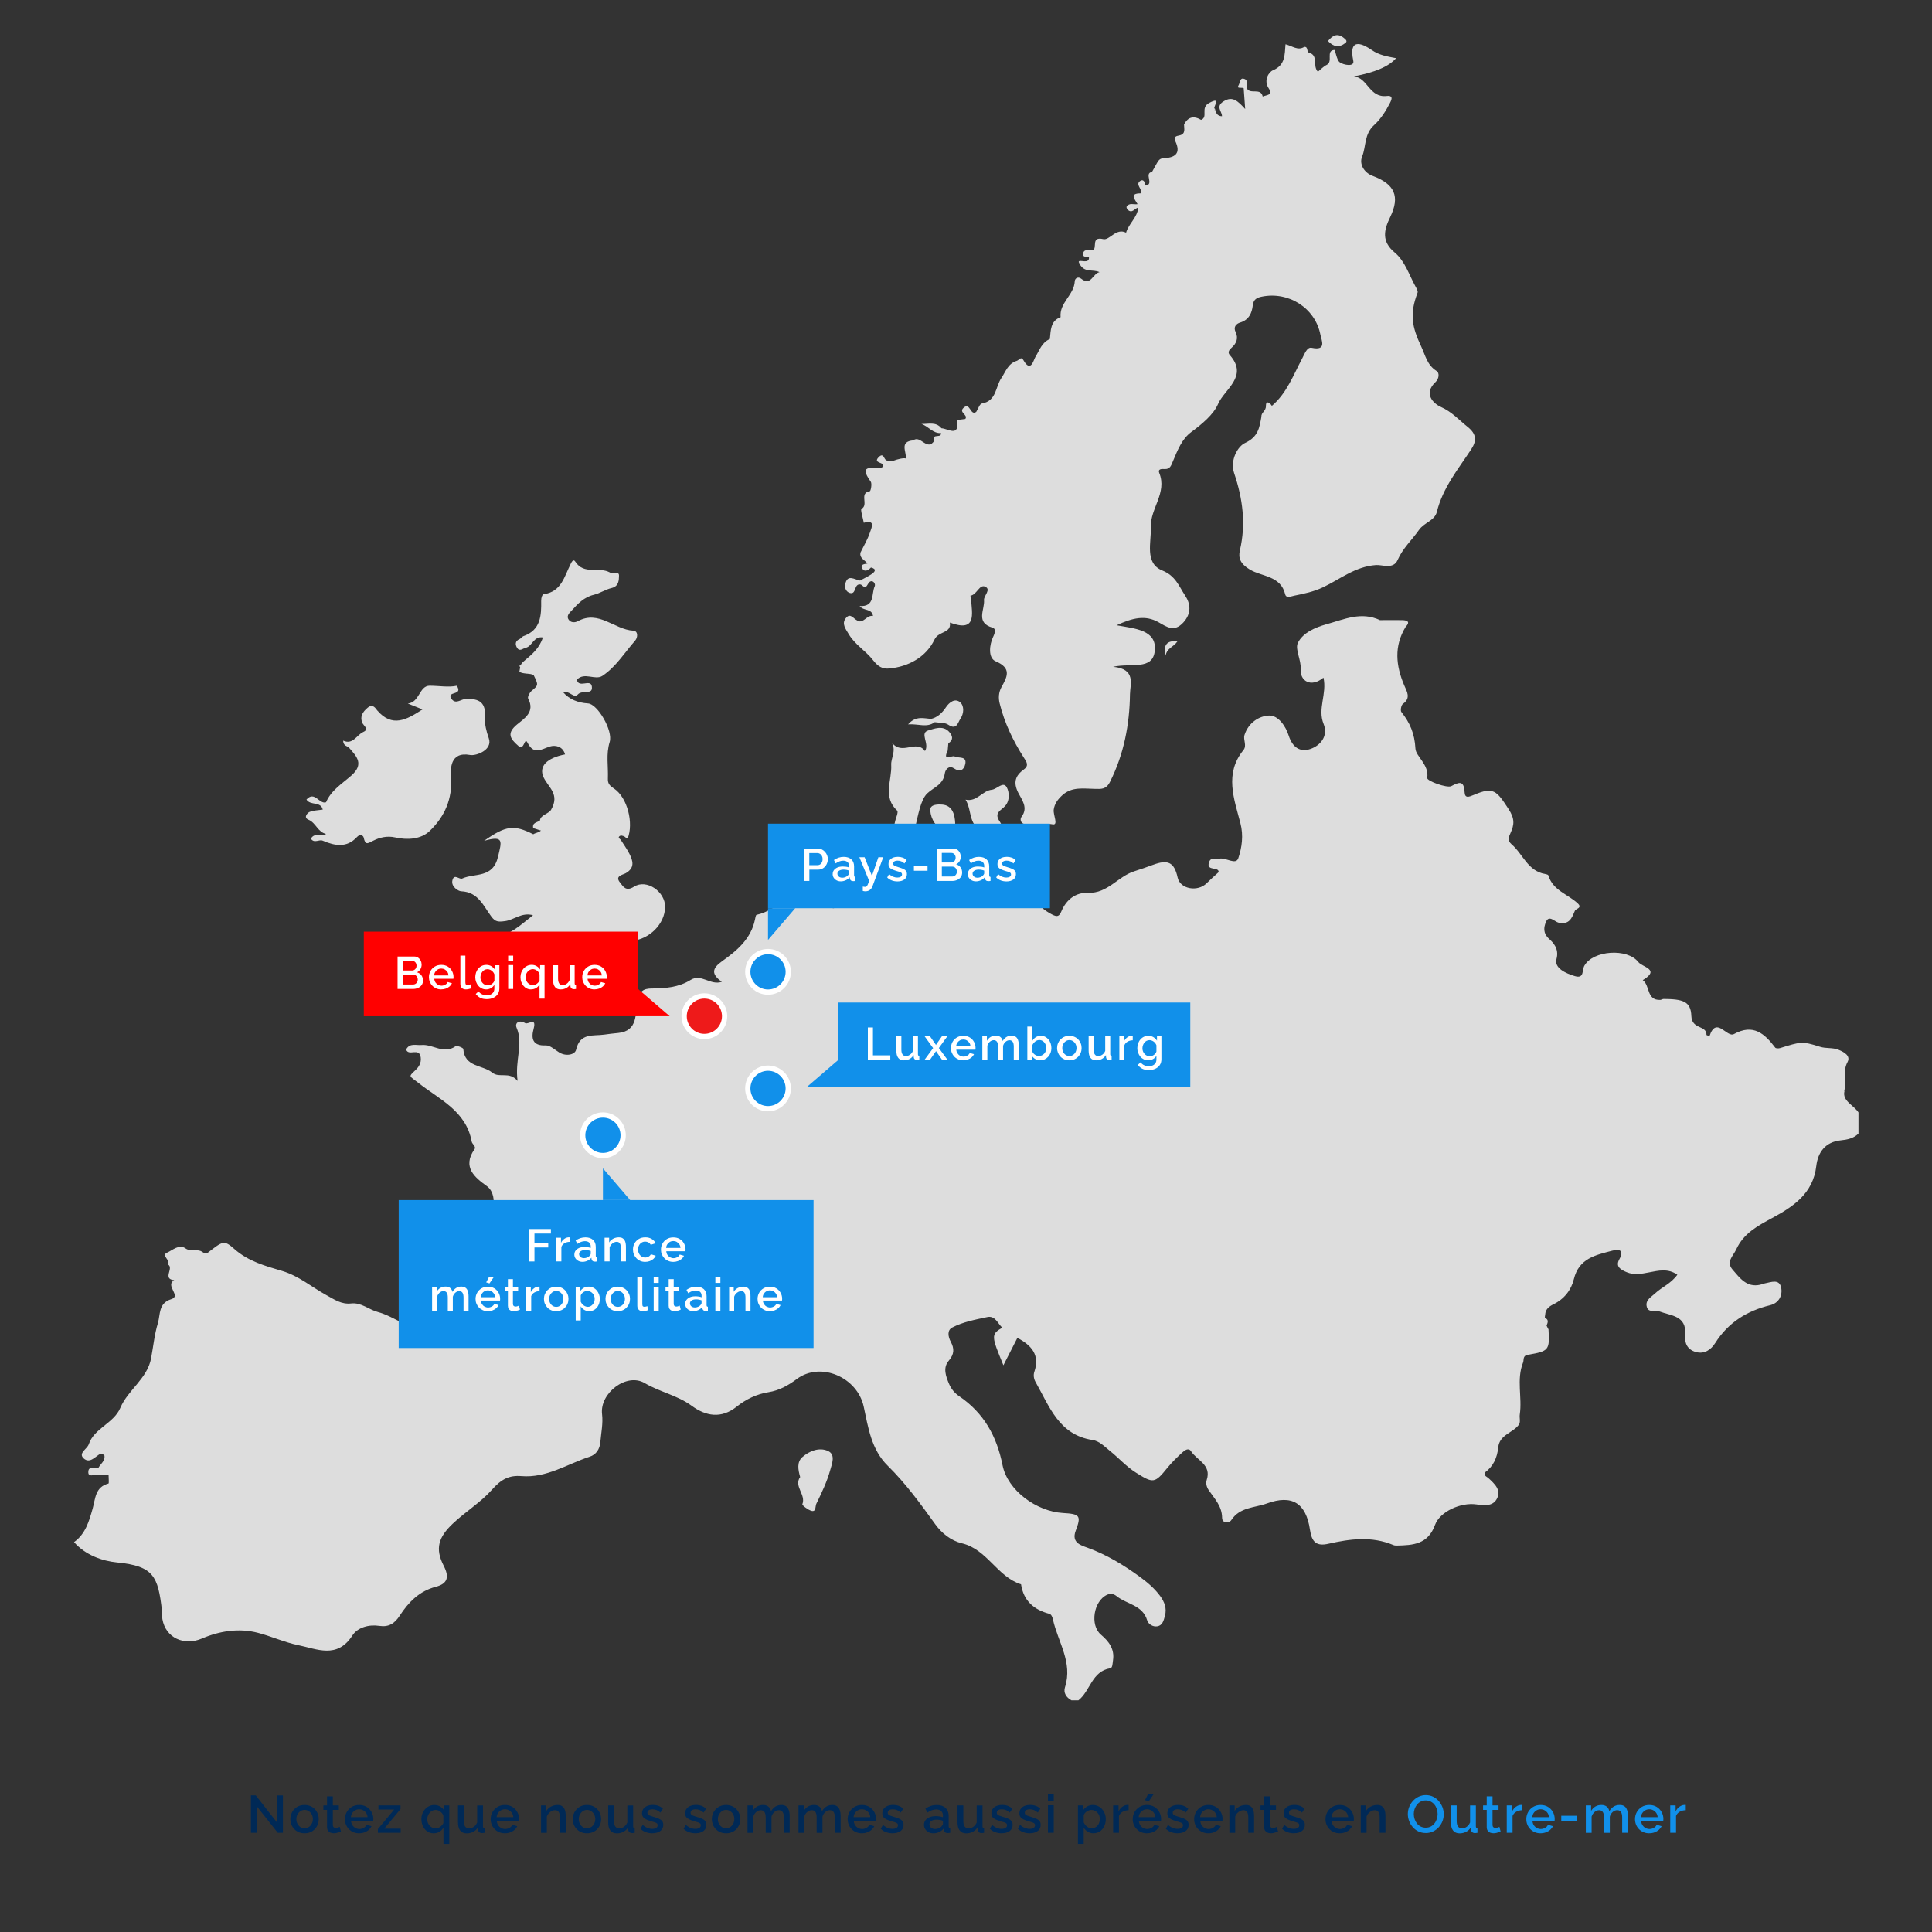 <?xml version="1.0" encoding="UTF-8"?><svg id="Calque_2" xmlns="http://www.w3.org/2000/svg" width="550" height="550" viewBox="0 0 550 550"><rect x="0" y="0" width="550" height="550" fill="#333333" stroke="none"/><defs><style>.cls-1{fill:#ee1a1a;}.cls-1,.cls-2,.cls-3,.cls-4,.cls-5,.cls-6,.cls-7{stroke-width:0px;}.cls-2{fill:none;}.cls-3{fill:red;}.cls-4{fill:#ddd;}.cls-5{fill:#002956;}.cls-6{fill:#fff;}.cls-7{fill:#1190ea;}</style></defs><g id="Calque_1-2"><path class="cls-5" d="M73.11,514.22v7.53h-1.68v-10.65h1.38l6.03,7.7v-7.68h1.7v10.63h-1.47l-5.96-7.53Z"/><path class="cls-5" d="M86.71,521.9c-.62,0-1.18-.11-1.67-.32-.49-.21-.91-.51-1.27-.88-.36-.38-.63-.8-.82-1.29-.19-.48-.29-.99-.29-1.54s.09-1.06.29-1.54c.19-.49.46-.91.82-1.29.35-.37.78-.66,1.27-.88.5-.21,1.05-.32,1.66-.32s1.16.11,1.66.32c.5.21.92.5,1.27.88.36.37.63.8.82,1.29.19.49.28,1,.28,1.54s-.09,1.06-.28,1.54c-.19.48-.46.91-.82,1.29-.35.38-.78.67-1.27.88s-1.05.32-1.66.32ZM84.37,517.88c0,.49.11.94.32,1.33.21.39.49.7.84.93.35.23.75.34,1.19.34s.82-.12,1.18-.35c.36-.23.64-.55.85-.95s.32-.84.32-1.32-.11-.94-.32-1.33c-.21-.39-.49-.71-.85-.94-.35-.23-.75-.35-1.18-.35s-.84.12-1.19.36c-.35.24-.63.55-.84.94-.21.39-.32.84-.32,1.34Z"/><path class="cls-5" d="M97.06,521.37c-.14.07-.32.15-.53.22-.21.08-.45.15-.71.21-.27.06-.54.09-.82.09-.34,0-.65-.06-.94-.18s-.52-.31-.7-.57c-.18-.26-.26-.61-.26-1.02v-4.88h-1.04v-1.28h1.04v-2.58h1.65v2.58h1.71v1.28h-1.71v4.35c.02.27.11.47.26.6s.35.19.58.19.45-.04.66-.12c.21-.08.37-.14.46-.19l.35,1.3Z"/><path class="cls-5" d="M102.25,521.9c-.61,0-1.16-.11-1.66-.32-.5-.21-.92-.51-1.28-.88-.36-.37-.64-.8-.83-1.28-.19-.48-.29-1-.29-1.54,0-.73.17-1.4.51-2.01s.81-1.1,1.42-1.47,1.33-.56,2.15-.56,1.53.19,2.12.56,1.06.86,1.39,1.46.5,1.25.5,1.95c0,.12,0,.23-.02.33,0,.1-.02.19-.03.26h-6.29c.03.45.16.85.38,1.19.22.34.51.61.86.8.35.19.72.29,1.12.29.44,0,.86-.11,1.25-.33.4-.22.66-.51.8-.87l1.41.4c-.17.38-.43.72-.77,1.03-.34.3-.75.54-1.22.72s-.98.26-1.53.26ZM99.9,517.31h4.74c-.03-.44-.16-.83-.38-1.17-.23-.34-.51-.6-.86-.79-.34-.19-.73-.29-1.15-.29s-.79.1-1.13.29c-.35.19-.63.46-.85.79-.22.34-.34.73-.38,1.17Z"/><path class="cls-5" d="M107.56,520.71l4.65-5.58h-4.48v-1.17h6.29v1.04l-4.62,5.58h4.67v1.17h-6.5v-1.04Z"/><path class="cls-5" d="M123.42,521.9c-.51,0-.98-.11-1.4-.32s-.79-.5-1.1-.88c-.31-.37-.55-.8-.71-1.29-.17-.49-.25-1.01-.25-1.55s.09-1.07.28-1.56c.19-.49.45-.91.78-1.28.33-.37.73-.65,1.18-.86.45-.21.93-.31,1.46-.31.6,0,1.14.14,1.63.43.49.29.87.66,1.15,1.11v-1.43h1.46v10.98h-1.65v-4.65c-.66,1.07-1.59,1.61-2.8,1.61ZM124.02,520.49c.33,0,.63-.06.91-.19.27-.13.52-.3.73-.52.22-.22.4-.47.56-.76v-2.05c-.05-.24-.15-.45-.29-.66-.15-.2-.32-.38-.53-.55s-.44-.29-.68-.38c-.24-.09-.47-.13-.7-.13-.35,0-.67.07-.96.22-.29.15-.54.35-.76.6-.21.25-.38.53-.5.85s-.17.64-.17.98c0,.47.1.9.31,1.29s.49.7.84.94c.36.24.77.36,1.24.36Z"/><path class="cls-5" d="M130.38,518.73v-4.76h1.65v4.43c0,.69.13,1.22.38,1.57.26.35.63.53,1.12.53.31,0,.61-.06.91-.19s.56-.32.81-.57c.24-.25.44-.56.59-.91v-4.85h1.65v5.93c0,.19.04.32.1.4.07.08.19.12.35.13v1.32c-.17.03-.31.05-.42.06-.11.01-.22.02-.32.02-.3,0-.55-.08-.75-.25-.2-.16-.32-.37-.34-.63l-.03-.77c-.35.57-.8,1-1.37,1.29-.56.29-1.17.44-1.84.44-.82,0-1.44-.27-1.86-.8-.42-.54-.63-1.32-.63-2.37Z"/><path class="cls-5" d="M143.74,521.9c-.61,0-1.16-.11-1.66-.32-.5-.21-.92-.51-1.28-.88-.36-.37-.64-.8-.83-1.28-.19-.48-.29-1-.29-1.54,0-.73.17-1.4.51-2.01s.81-1.1,1.42-1.47,1.33-.56,2.15-.56,1.53.19,2.12.56,1.06.86,1.39,1.46.5,1.25.5,1.95c0,.12,0,.23-.02.33,0,.1-.02.19-.03.26h-6.29c.03.45.16.85.38,1.19.22.34.51.61.86.8.35.19.72.29,1.12.29.44,0,.86-.11,1.25-.33.4-.22.66-.51.8-.87l1.41.4c-.17.38-.43.72-.77,1.03-.34.3-.75.54-1.22.72s-.98.26-1.53.26ZM141.39,517.31h4.74c-.03-.44-.16-.83-.38-1.17-.23-.34-.51-.6-.86-.79-.34-.19-.73-.29-1.15-.29s-.79.1-1.13.29c-.35.19-.63.46-.85.79-.22.34-.34.73-.38,1.17Z"/><path class="cls-5" d="M161.05,521.75h-1.65v-4.34c0-.72-.12-1.25-.35-1.59-.24-.34-.58-.5-1.04-.5-.32,0-.64.08-.95.24-.32.16-.6.37-.85.64s-.43.58-.54.94v4.62h-1.65v-7.79h1.5v1.57c.2-.35.46-.65.79-.9.33-.25.69-.45,1.1-.59s.84-.21,1.3-.21.86.08,1.16.25c.3.17.54.4.72.69.17.29.29.63.36,1.01.06.38.1.79.1,1.21v4.74Z"/><path class="cls-5" d="M167.1,521.9c-.62,0-1.18-.11-1.67-.32-.49-.21-.91-.51-1.27-.88-.36-.38-.63-.8-.82-1.29-.19-.48-.29-.99-.29-1.54s.09-1.06.29-1.54c.19-.49.46-.91.82-1.29.35-.37.78-.66,1.27-.88.5-.21,1.05-.32,1.66-.32s1.16.11,1.66.32c.5.21.92.5,1.27.88.36.37.63.8.82,1.29.19.49.28,1,.28,1.54s-.09,1.06-.28,1.54c-.19.48-.46.91-.82,1.29-.35.38-.78.67-1.27.88s-1.05.32-1.66.32ZM164.76,517.88c0,.49.11.94.32,1.33.21.39.49.7.84.93.35.23.75.34,1.19.34s.82-.12,1.18-.35c.36-.23.64-.55.85-.95s.32-.84.32-1.32-.11-.94-.32-1.33c-.21-.39-.49-.71-.85-.94-.35-.23-.75-.35-1.18-.35s-.84.12-1.19.36c-.35.24-.63.55-.84.94-.21.39-.32.84-.32,1.34Z"/><path class="cls-5" d="M173.13,518.73v-4.76h1.65v4.43c0,.69.13,1.22.38,1.57.26.35.63.53,1.12.53.31,0,.61-.06.91-.19s.56-.32.81-.57c.24-.25.44-.56.59-.91v-4.85h1.65v5.93c0,.19.04.32.1.4.07.08.19.12.35.13v1.32c-.17.03-.31.05-.42.06-.11.01-.22.02-.32.02-.3,0-.55-.08-.75-.25-.2-.16-.32-.37-.34-.63l-.03-.77c-.35.57-.8,1-1.37,1.29-.56.29-1.17.44-1.84.44-.82,0-1.44-.27-1.86-.8-.42-.54-.63-1.32-.63-2.37Z"/><path class="cls-5" d="M185.73,521.9c-.66,0-1.29-.11-1.88-.32s-1.09-.54-1.51-.97l.61-1.11c.45.4.9.69,1.36.87s.91.27,1.36.27.83-.08,1.12-.26c.29-.17.43-.42.43-.76,0-.25-.08-.43-.22-.55-.15-.12-.37-.22-.65-.31-.28-.09-.63-.19-1.03-.3-.56-.17-1.03-.34-1.41-.53s-.67-.41-.85-.68c-.19-.27-.29-.61-.29-1.03,0-.5.13-.94.39-1.29.26-.36.62-.63,1.09-.82.46-.19,1-.28,1.61-.28.57,0,1.1.09,1.58.26.48.17.91.45,1.28.82l-.71,1.09c-.35-.32-.71-.55-1.07-.7-.37-.15-.76-.23-1.18-.23-.24,0-.47.03-.69.08-.22.05-.4.15-.55.3-.15.14-.22.34-.22.6,0,.21.06.38.18.5.12.13.3.24.54.33.24.09.54.19.89.3.61.18,1.13.35,1.56.53s.76.4,1,.67c.23.27.35.65.35,1.12,0,.75-.28,1.34-.85,1.76-.57.42-1.32.63-2.26.63Z"/><path class="cls-5" d="M198,521.9c-.66,0-1.28-.11-1.88-.32-.59-.21-1.09-.54-1.51-.97l.62-1.11c.45.4.9.69,1.36.87s.91.27,1.36.27.83-.08,1.12-.26c.29-.17.43-.42.43-.76,0-.25-.07-.43-.22-.55s-.37-.22-.65-.31c-.29-.09-.63-.19-1.03-.3-.56-.17-1.03-.34-1.41-.53s-.67-.41-.86-.68c-.19-.27-.28-.61-.28-1.03,0-.5.13-.94.39-1.29.26-.36.62-.63,1.09-.82.46-.19,1-.28,1.61-.28.57,0,1.1.09,1.58.26s.91.45,1.28.82l-.7,1.09c-.35-.32-.71-.55-1.07-.7-.37-.15-.76-.23-1.18-.23-.24,0-.47.03-.69.08-.22.05-.4.15-.55.3-.14.14-.22.34-.22.6,0,.21.06.38.18.5.12.13.3.24.54.33.24.09.54.19.88.3.61.18,1.13.35,1.56.53.43.17.76.4,1,.67.24.27.35.65.35,1.12,0,.75-.28,1.34-.85,1.76-.56.42-1.32.63-2.26.63Z"/><path class="cls-5" d="M206.7,521.9c-.62,0-1.17-.11-1.67-.32s-.91-.51-1.27-.88c-.35-.38-.63-.8-.82-1.29s-.29-.99-.29-1.54.09-1.06.29-1.54.46-.91.82-1.29c.36-.37.78-.66,1.28-.88.5-.21,1.05-.32,1.66-.32s1.16.11,1.66.32c.5.21.92.5,1.28.88.35.37.63.8.82,1.29s.29,1,.29,1.54-.09,1.06-.29,1.54-.46.91-.82,1.29c-.36.38-.78.67-1.28.88-.49.21-1.05.32-1.66.32ZM204.36,517.88c0,.49.1.94.32,1.33.21.39.49.7.84.93.35.23.74.34,1.18.34s.82-.12,1.18-.35c.35-.23.64-.55.85-.95s.31-.84.31-1.32-.1-.94-.31-1.33c-.21-.39-.49-.71-.85-.94-.36-.23-.75-.35-1.18-.35s-.83.12-1.18.36c-.35.24-.63.55-.84.94-.21.39-.32.84-.32,1.34Z"/><path class="cls-5" d="M224.8,521.75h-1.65v-4.34c0-.72-.12-1.25-.36-1.59-.24-.34-.59-.5-1.05-.5s-.89.17-1.28.51c-.4.34-.67.78-.83,1.33v4.6h-1.65v-4.34c0-.72-.12-1.25-.36-1.59s-.58-.5-1.04-.5-.89.17-1.28.5c-.4.33-.68.77-.85,1.31v4.62h-1.65v-7.79h1.5v1.57c.31-.54.72-.96,1.22-1.26s1.08-.44,1.73-.44,1.16.17,1.54.51.61.76.7,1.26c.34-.57.76-1.01,1.25-1.32.5-.3,1.06-.45,1.7-.45.46,0,.84.08,1.16.25.31.17.55.4.72.69.17.29.29.63.37,1.01.08.38.11.79.11,1.21v4.74Z"/><path class="cls-5" d="M239.31,521.75h-1.65v-4.34c0-.72-.12-1.25-.36-1.59-.24-.34-.59-.5-1.05-.5s-.89.17-1.28.51c-.4.34-.67.78-.83,1.33v4.6h-1.65v-4.34c0-.72-.12-1.25-.36-1.59s-.58-.5-1.04-.5-.89.17-1.28.5c-.4.33-.68.77-.85,1.31v4.62h-1.65v-7.79h1.5v1.57c.31-.54.72-.96,1.22-1.26s1.08-.44,1.73-.44,1.16.17,1.54.51.61.76.7,1.26c.34-.57.76-1.01,1.25-1.32.5-.3,1.06-.45,1.7-.45.46,0,.84.08,1.16.25.31.17.55.4.72.69.17.29.29.63.37,1.01.08.38.11.79.11,1.21v4.74Z"/><path class="cls-5" d="M245.37,521.9c-.61,0-1.16-.11-1.66-.32-.5-.21-.92-.51-1.28-.88-.36-.37-.64-.8-.83-1.28-.19-.48-.29-1-.29-1.54,0-.73.17-1.4.51-2.01s.81-1.1,1.42-1.47,1.33-.56,2.15-.56,1.53.19,2.12.56,1.06.86,1.39,1.46.5,1.25.5,1.95c0,.12,0,.23-.02.33,0,.1-.02.19-.03.26h-6.29c.03.45.16.85.38,1.19.22.34.51.61.86.8.35.19.72.29,1.12.29.44,0,.86-.11,1.25-.33.4-.22.66-.51.8-.87l1.41.4c-.17.38-.43.72-.77,1.03-.34.3-.75.54-1.22.72s-.98.26-1.53.26ZM243.01,517.31h4.74c-.03-.44-.16-.83-.38-1.17-.23-.34-.51-.6-.86-.79-.34-.19-.73-.29-1.15-.29s-.79.1-1.13.29c-.35.19-.63.46-.85.79-.22.34-.34.73-.38,1.17Z"/><path class="cls-5" d="M254.13,521.9c-.66,0-1.28-.11-1.88-.32-.59-.21-1.09-.54-1.51-.97l.62-1.11c.45.4.9.69,1.36.87s.91.27,1.36.27.83-.08,1.12-.26c.29-.17.43-.42.43-.76,0-.25-.07-.43-.22-.55s-.37-.22-.65-.31c-.29-.09-.63-.19-1.03-.3-.56-.17-1.03-.34-1.41-.53s-.67-.41-.86-.68c-.19-.27-.28-.61-.28-1.03,0-.5.13-.94.39-1.29.26-.36.62-.63,1.09-.82.46-.19,1-.28,1.61-.28.57,0,1.1.09,1.58.26s.91.45,1.28.82l-.7,1.09c-.35-.32-.71-.55-1.07-.7-.37-.15-.76-.23-1.18-.23-.24,0-.47.03-.69.08-.22.05-.4.15-.55.3-.14.14-.22.34-.22.6,0,.21.06.38.18.5.12.13.3.24.54.33.24.09.54.19.88.3.61.18,1.13.35,1.56.53.43.17.76.4,1,.67.24.27.35.65.35,1.12,0,.75-.28,1.34-.85,1.76-.56.42-1.32.63-2.26.63Z"/><path class="cls-5" d="M263.04,519.47c0-.5.14-.93.43-1.3.29-.37.68-.66,1.18-.86s1.08-.3,1.74-.3c.35,0,.71.03,1.07.08s.69.13.97.24v-.49c0-.54-.17-.96-.5-1.27-.33-.3-.81-.46-1.43-.46-.44,0-.85.08-1.24.23-.39.15-.81.37-1.25.65l-.56-1.11c.52-.35,1.04-.61,1.57-.78.52-.17,1.08-.25,1.66-.25,1.05,0,1.88.27,2.48.82.6.55.91,1.33.91,2.34v2.89c0,.19.03.32.1.4.06.08.18.12.34.13v1.32c-.15.03-.29.05-.41.06-.12.01-.22.02-.3.02-.35,0-.62-.08-.79-.25-.18-.17-.29-.37-.32-.6l-.04-.45c-.34.44-.78.78-1.3,1.02-.53.24-1.07.36-1.61.36s-.99-.11-1.39-.32c-.41-.21-.73-.5-.96-.87-.23-.37-.35-.78-.35-1.23ZM268.03,519.94c.12-.13.21-.25.29-.38.07-.13.11-.24.11-.34v-.88c-.28-.11-.58-.19-.89-.24-.31-.05-.61-.08-.92-.08-.6,0-1.09.12-1.46.35s-.56.56-.56.97c0,.23.06.44.19.65.12.21.3.37.54.5.23.13.53.19.88.19s.71-.07,1.04-.21.59-.31.79-.53Z"/><path class="cls-5" d="M272.59,518.73v-4.76h1.65v4.43c0,.69.13,1.22.38,1.57.25.35.63.53,1.12.53.31,0,.61-.06.91-.19.29-.13.56-.32.81-.57.25-.25.44-.56.59-.91v-4.85h1.65v5.93c0,.19.04.32.11.4.07.08.18.12.34.13v1.32c-.17.03-.31.05-.42.06-.11.01-.21.02-.31.02-.3,0-.55-.08-.75-.25-.2-.16-.32-.37-.35-.63l-.03-.77c-.35.57-.81,1-1.37,1.29-.56.29-1.18.44-1.85.44-.82,0-1.44-.27-1.86-.8-.42-.54-.63-1.32-.63-2.37Z"/><path class="cls-5" d="M285.19,521.9c-.66,0-1.29-.11-1.88-.32s-1.09-.54-1.51-.97l.61-1.11c.45.4.9.69,1.36.87s.91.27,1.36.27.83-.08,1.12-.26c.29-.17.43-.42.43-.76,0-.25-.08-.43-.22-.55-.15-.12-.37-.22-.65-.31-.28-.09-.63-.19-1.03-.3-.56-.17-1.03-.34-1.41-.53s-.67-.41-.85-.68c-.19-.27-.29-.61-.29-1.03,0-.5.13-.94.39-1.29.26-.36.62-.63,1.09-.82.46-.19,1-.28,1.61-.28.57,0,1.1.09,1.58.26.48.17.91.45,1.28.82l-.71,1.09c-.35-.32-.71-.55-1.07-.7-.37-.15-.76-.23-1.18-.23-.24,0-.47.03-.69.08-.22.05-.4.15-.55.3-.15.14-.22.34-.22.6,0,.21.06.38.18.5.12.13.3.24.54.33.24.09.54.19.89.3.61.18,1.13.35,1.56.53s.76.4,1,.67c.23.27.35.65.35,1.12,0,.75-.28,1.34-.85,1.76-.57.42-1.32.63-2.26.63Z"/><path class="cls-5" d="M293.16,521.9c-.66,0-1.29-.11-1.88-.32s-1.09-.54-1.51-.97l.61-1.11c.45.4.9.69,1.36.87s.91.27,1.36.27.83-.08,1.12-.26c.29-.17.43-.42.43-.76,0-.25-.08-.43-.22-.55-.15-.12-.37-.22-.65-.31-.28-.09-.63-.19-1.03-.3-.56-.17-1.03-.34-1.41-.53s-.67-.41-.85-.68c-.19-.27-.29-.61-.29-1.03,0-.5.13-.94.39-1.29.26-.36.62-.63,1.09-.82.46-.19,1-.28,1.61-.28.57,0,1.1.09,1.58.26.48.17.91.45,1.28.82l-.71,1.09c-.35-.32-.71-.55-1.07-.7-.37-.15-.76-.23-1.18-.23-.24,0-.47.03-.69.08-.22.05-.4.15-.55.3-.15.14-.22.34-.22.6,0,.21.06.38.18.5.12.13.3.24.54.33.24.09.54.19.89.3.61.18,1.13.35,1.56.53s.76.4,1,.67c.23.27.35.65.35,1.12,0,.75-.28,1.34-.85,1.76-.57.42-1.32.63-2.26.63Z"/><path class="cls-5" d="M298.33,512.61v-1.82h1.65v1.82h-1.65ZM298.33,521.75v-7.84h1.65v7.84h-1.65Z"/><path class="cls-5" d="M311.32,521.9c-.63,0-1.19-.15-1.67-.45-.48-.3-.86-.68-1.14-1.16v4.65h-1.65v-10.98h1.46v1.41c.3-.47.69-.84,1.17-1.11.48-.28,1.01-.42,1.61-.42.54,0,1.03.11,1.48.32.45.21.84.51,1.17.88.33.38.59.8.77,1.29.19.48.28.99.28,1.52,0,.74-.15,1.42-.44,2.04s-.71,1.1-1.23,1.46c-.53.36-1.13.54-1.81.54ZM310.78,520.49c.35,0,.67-.07.95-.22.29-.15.53-.35.74-.59.21-.25.36-.53.47-.84.11-.32.17-.64.17-.98,0-.35-.06-.69-.18-1.01-.12-.32-.29-.59-.52-.83-.23-.24-.49-.42-.78-.56-.29-.14-.62-.21-.97-.21-.21,0-.43.04-.66.12-.23.08-.45.19-.64.32-.2.14-.38.3-.53.49-.15.19-.25.38-.31.59v2.04c.14.31.32.6.55.85.23.25.5.45.79.6s.6.23.92.23Z"/><path class="cls-5" d="M321.3,515.33c-.64,0-1.21.16-1.7.43-.5.28-.85.68-1.06,1.19v4.8h-1.65v-7.79h1.53v1.7c.27-.54.62-.97,1.07-1.3.44-.32.9-.5,1.39-.53h.25c.06,0,.12,0,.17.01v1.49Z"/><path class="cls-5" d="M326.52,521.9c-.61,0-1.16-.11-1.66-.32-.5-.21-.92-.51-1.28-.88-.36-.37-.64-.8-.83-1.28-.2-.48-.29-1-.29-1.54,0-.73.17-1.4.51-2.01.34-.61.81-1.1,1.42-1.47.61-.37,1.32-.56,2.14-.56s1.53.19,2.12.56c.59.37,1.06.86,1.39,1.46.33.6.5,1.25.5,1.95,0,.12,0,.23-.01.33,0,.1-.02.19-.03.26h-6.29c.03.45.16.85.38,1.19.22.34.51.61.86.8.35.19.73.29,1.12.29.44,0,.86-.11,1.25-.33.39-.22.66-.51.8-.87l1.41.4c-.17.38-.43.72-.77,1.03-.34.3-.75.54-1.22.72-.47.17-.98.26-1.53.26ZM324.16,517.31h4.74c-.03-.44-.16-.83-.38-1.17-.22-.34-.51-.6-.85-.79s-.73-.29-1.15-.29-.79.1-1.13.29-.63.46-.85.79c-.22.34-.34.73-.38,1.17ZM327.04,512.78l-1.08-.33.85-1.65h1.58l-1.35,1.98Z"/><path class="cls-5" d="M335.28,521.9c-.66,0-1.29-.11-1.88-.32s-1.09-.54-1.51-.97l.61-1.11c.45.4.9.69,1.36.87s.91.27,1.36.27.83-.08,1.12-.26c.29-.17.43-.42.43-.76,0-.25-.08-.43-.22-.55-.15-.12-.37-.22-.65-.31-.28-.09-.63-.19-1.03-.3-.56-.17-1.03-.34-1.41-.53s-.67-.41-.85-.68c-.19-.27-.29-.61-.29-1.03,0-.5.13-.94.39-1.29.26-.36.62-.63,1.09-.82.46-.19,1-.28,1.61-.28.57,0,1.1.09,1.58.26.48.17.91.45,1.28.82l-.71,1.09c-.35-.32-.71-.55-1.07-.7-.37-.15-.76-.23-1.18-.23-.24,0-.47.03-.69.08-.22.05-.4.15-.55.3-.15.14-.22.34-.22.6,0,.21.06.38.18.5.12.13.3.24.54.33.24.09.54.19.89.3.61.18,1.13.35,1.56.53s.76.4,1,.67c.23.27.35.65.35,1.12,0,.75-.28,1.34-.85,1.76-.57.42-1.32.63-2.26.63Z"/><path class="cls-5" d="M344.01,521.9c-.61,0-1.16-.11-1.66-.32-.5-.21-.92-.51-1.28-.88-.36-.37-.64-.8-.83-1.28-.19-.48-.29-1-.29-1.54,0-.73.17-1.4.51-2.01s.81-1.1,1.42-1.47,1.33-.56,2.15-.56,1.53.19,2.12.56,1.06.86,1.39,1.46.5,1.25.5,1.95c0,.12,0,.23-.02.33,0,.1-.02.19-.03.26h-6.29c.03.45.16.85.38,1.19.22.34.51.61.86.8.35.19.72.29,1.12.29.44,0,.86-.11,1.25-.33.4-.22.66-.51.8-.87l1.41.4c-.17.38-.43.72-.77,1.03-.34.3-.75.54-1.22.72s-.98.26-1.53.26ZM341.65,517.31h4.74c-.03-.44-.16-.83-.38-1.17-.23-.34-.51-.6-.86-.79-.34-.19-.73-.29-1.15-.29s-.79.1-1.13.29c-.35.19-.63.46-.85.79-.22.34-.34.73-.38,1.17Z"/><path class="cls-5" d="M357.01,521.75h-1.65v-4.34c0-.72-.12-1.25-.35-1.59-.24-.34-.58-.5-1.04-.5-.32,0-.64.08-.95.24-.32.16-.6.37-.85.64s-.43.58-.54.94v4.62h-1.65v-7.79h1.5v1.57c.2-.35.46-.65.79-.9.33-.25.69-.45,1.1-.59s.84-.21,1.3-.21.86.08,1.16.25c.3.17.54.4.72.69.17.29.29.63.36,1.01.06.38.1.79.1,1.21v4.74Z"/><path class="cls-5" d="M363.84,521.37c-.14.07-.31.15-.52.22-.21.08-.45.15-.71.21-.26.06-.54.09-.82.09-.34,0-.66-.06-.95-.18s-.52-.31-.7-.57c-.17-.26-.26-.61-.26-1.02v-4.88h-1.04v-1.28h1.04v-2.58h1.65v2.58h1.71v1.28h-1.71v4.35c.02.27.11.47.26.6.15.13.35.19.58.19s.45-.04.66-.12c.21-.08.37-.14.46-.19l.34,1.3Z"/><path class="cls-5" d="M368.37,521.9c-.66,0-1.29-.11-1.88-.32s-1.09-.54-1.51-.97l.61-1.11c.45.4.9.69,1.36.87s.91.27,1.36.27.83-.08,1.12-.26c.29-.17.43-.42.43-.76,0-.25-.08-.43-.22-.55-.15-.12-.37-.22-.65-.31-.28-.09-.63-.19-1.03-.3-.56-.17-1.03-.34-1.41-.53s-.67-.41-.85-.68c-.19-.27-.29-.61-.29-1.03,0-.5.13-.94.39-1.29.26-.36.62-.63,1.09-.82.46-.19,1-.28,1.61-.28.57,0,1.1.09,1.58.26.48.17.91.45,1.28.82l-.71,1.09c-.35-.32-.71-.55-1.07-.7-.37-.15-.76-.23-1.18-.23-.24,0-.47.03-.69.08-.22.05-.4.15-.55.3-.15.14-.22.34-.22.6,0,.21.06.38.18.5.12.13.3.24.54.33.24.09.54.19.89.3.61.18,1.13.35,1.56.53s.76.4,1,.67c.23.27.35.65.35,1.12,0,.75-.28,1.34-.85,1.76-.57.42-1.32.63-2.26.63Z"/><path class="cls-5" d="M381.4,521.9c-.61,0-1.16-.11-1.66-.32-.5-.21-.92-.51-1.28-.88-.36-.37-.64-.8-.83-1.28-.2-.48-.29-1-.29-1.54,0-.73.17-1.4.51-2.01.34-.61.81-1.1,1.42-1.47.61-.37,1.32-.56,2.14-.56s1.53.19,2.12.56c.59.37,1.06.86,1.39,1.46.33.6.5,1.25.5,1.95,0,.12,0,.23-.01.33,0,.1-.02.19-.03.26h-6.29c.03.45.16.85.38,1.19.22.34.51.61.86.8.35.19.73.29,1.12.29.44,0,.86-.11,1.25-.33.39-.22.66-.51.8-.87l1.41.4c-.17.38-.43.72-.77,1.03-.34.3-.75.54-1.22.72-.47.17-.98.26-1.53.26ZM379.05,517.31h4.74c-.03-.44-.16-.83-.38-1.17-.22-.34-.51-.6-.85-.79s-.73-.29-1.15-.29-.79.1-1.13.29-.63.46-.85.79c-.22.34-.34.73-.38,1.17Z"/><path class="cls-5" d="M394.41,521.75h-1.65v-4.34c0-.72-.12-1.25-.35-1.59-.24-.34-.58-.5-1.04-.5-.32,0-.64.08-.95.24-.32.16-.6.37-.85.64s-.43.58-.54.94v4.62h-1.65v-7.79h1.5v1.57c.2-.35.46-.65.79-.9.33-.25.69-.45,1.1-.59s.84-.21,1.3-.21.86.08,1.16.25c.3.17.54.4.72.69.17.29.29.63.36,1.01.06.38.1.79.1,1.21v4.74Z"/><path class="cls-7" d="M405.87,521.82c-.77,0-1.46-.15-2.08-.45s-1.16-.71-1.6-1.22c-.45-.51-.8-1.09-1.04-1.74-.25-.64-.37-1.31-.37-1.99s.13-1.39.39-2.03c.26-.65.62-1.22,1.08-1.72s1-.91,1.63-1.2,1.3-.44,2.03-.44,1.45.15,2.08.46c.62.31,1.16.72,1.61,1.25.44.52.79,1.1,1.04,1.74.24.64.37,1.3.37,1.97,0,.71-.13,1.39-.38,2.03-.25.64-.61,1.22-1.07,1.72s-1,.9-1.63,1.19c-.63.29-1.3.44-2.03.44ZM402.48,516.42c0,.5.08.99.24,1.46.16.47.39.89.68,1.25.29.37.65.65,1.07.86s.89.31,1.41.31,1.02-.11,1.44-.33c.42-.22.77-.52,1.06-.89s.5-.79.65-1.26c.15-.46.23-.93.23-1.4,0-.5-.08-.98-.23-1.45-.16-.46-.38-.88-.68-1.25-.3-.37-.66-.65-1.07-.86s-.88-.32-1.39-.32c-.54,0-1.02.11-1.44.33-.42.22-.78.52-1.07.88-.29.37-.51.79-.67,1.25s-.23.93-.23,1.41Z"/><path class="cls-7" d="M413.04,518.73v-4.76h1.65v4.43c0,.69.13,1.22.38,1.57.26.35.63.53,1.12.53.31,0,.61-.06.91-.19s.56-.32.81-.57c.24-.25.44-.56.59-.91v-4.85h1.65v5.93c0,.19.04.32.1.4.07.08.19.12.35.13v1.32c-.17.03-.31.05-.42.06-.11.01-.22.02-.32.02-.3,0-.55-.08-.75-.25-.2-.16-.32-.37-.34-.63l-.03-.77c-.35.57-.8,1-1.37,1.29-.56.29-1.17.44-1.84.44-.82,0-1.44-.27-1.86-.8-.42-.54-.63-1.32-.63-2.37Z"/><path class="cls-7" d="M427.2,521.37c-.14.07-.31.15-.52.22-.21.08-.45.15-.71.21-.26.06-.54.09-.82.09-.34,0-.66-.06-.95-.18s-.52-.31-.7-.57c-.17-.26-.26-.61-.26-1.02v-4.88h-1.04v-1.28h1.04v-2.58h1.65v2.58h1.71v1.28h-1.71v4.35c.02.27.11.47.26.6.15.13.35.19.58.19s.45-.04.66-.12c.21-.08.37-.14.46-.19l.34,1.3Z"/><path class="cls-7" d="M433.35,515.33c-.64,0-1.21.16-1.7.43-.49.28-.85.68-1.06,1.19v4.8h-1.65v-7.79h1.53v1.7c.27-.54.62-.97,1.06-1.3.44-.32.91-.5,1.4-.53h.25c.07,0,.12,0,.17.01v1.49Z"/><path class="cls-7" d="M438.57,521.9c-.61,0-1.16-.11-1.66-.32-.5-.21-.92-.51-1.28-.88-.36-.37-.64-.8-.83-1.28-.2-.48-.29-1-.29-1.54,0-.73.17-1.4.51-2.01.34-.61.81-1.1,1.42-1.47.61-.37,1.32-.56,2.14-.56s1.53.19,2.12.56c.59.37,1.06.86,1.39,1.46.33.6.5,1.25.5,1.95,0,.12,0,.23-.01.33,0,.1-.02.19-.03.26h-6.29c.03.45.16.85.38,1.19.22.34.51.61.86.8.35.19.73.29,1.12.29.44,0,.86-.11,1.25-.33.39-.22.66-.51.8-.87l1.41.4c-.17.38-.43.72-.77,1.03-.34.3-.75.54-1.22.72-.47.17-.98.26-1.53.26ZM436.21,517.31h4.74c-.03-.44-.16-.83-.38-1.17-.22-.34-.51-.6-.85-.79s-.73-.29-1.15-.29-.79.1-1.13.29-.63.46-.85.79c-.22.34-.34.73-.38,1.17Z"/><path class="cls-7" d="M444.46,518.39v-1.48h4.49v1.48h-4.49Z"/><path class="cls-7" d="M463.45,521.75h-1.65v-4.34c0-.72-.12-1.25-.36-1.59s-.59-.5-1.05-.5-.89.17-1.28.51c-.4.34-.67.78-.83,1.33v4.6h-1.65v-4.34c0-.72-.12-1.25-.36-1.59-.24-.34-.58-.5-1.04-.5s-.89.17-1.28.5-.68.77-.85,1.31v4.62h-1.65v-7.79h1.5v1.57c.31-.54.72-.96,1.22-1.26s1.08-.44,1.73-.44,1.16.17,1.54.51.61.76.7,1.26c.34-.57.76-1.01,1.25-1.32.49-.3,1.06-.45,1.7-.45.46,0,.85.08,1.16.25.31.17.55.4.72.69.17.29.29.63.37,1.01.07.38.11.79.11,1.21v4.74Z"/><path class="cls-7" d="M469.51,521.9c-.61,0-1.16-.11-1.66-.32-.5-.21-.92-.51-1.28-.88-.36-.37-.64-.8-.83-1.28s-.29-1-.29-1.54c0-.73.17-1.4.51-2.01s.81-1.1,1.42-1.47c.61-.37,1.33-.56,2.14-.56s1.53.19,2.12.56,1.06.86,1.39,1.46.5,1.25.5,1.95c0,.12,0,.23-.02.33,0,.1-.02.19-.03.26h-6.28c.03.45.16.85.38,1.19.23.34.51.61.86.8.35.19.72.29,1.12.29.44,0,.86-.11,1.25-.33.39-.22.66-.51.8-.87l1.41.4c-.17.38-.43.72-.77,1.03-.35.3-.75.54-1.22.72-.47.17-.98.26-1.53.26ZM467.16,517.31h4.74c-.03-.44-.16-.83-.38-1.17-.23-.34-.51-.6-.86-.79s-.73-.29-1.15-.29-.79.1-1.13.29c-.34.19-.63.46-.85.79-.22.34-.35.73-.38,1.17Z"/><path class="cls-7" d="M479.89,515.33c-.64,0-1.21.16-1.7.43-.5.28-.85.68-1.06,1.19v4.8h-1.65v-7.79h1.53v1.7c.27-.54.62-.97,1.07-1.3.44-.32.91-.5,1.4-.53h.25c.06,0,.12,0,.17.01v1.49Z"/><path class="cls-4" d="M525.02,310.57c.71-2.74-.56-5.5.93-8.23.93-1.72-.83-2.8-2.58-3.5-1.73-.69-3.5-.28-5.3-.86-5.1-1.66-5.61-1.37-11.3.38-.43.13-1.21.13-1.4-.12-3.04-4.01-6.27-6.89-11.75-3.87-2.04,1.13-5.02-5.24-6.96.57-.3-.11-.87-.22-.86-.32.08-2.83-4.19-1.5-4.31-5.4-.14-4.22-2.5-4.79-7.89-4.84-.32,0-.63.26-.96.27-3.95.17-2.88-4.14-4.98-5.63,5.12-3.04-.13-3.68-1.25-5.13-3.11-4.03-12.89-3.38-15.38,1.04-.71,1.25.03,3.75-2.69,2.95-2.56-.75-5.94-2.28-5.24-4.86.82-3.02-1.04-4.76-2.11-5.75-1.83-1.69-1.46-3.35-.93-4.72.87-2.28,2.53-.11,3.65.12,3.06.66,3.77-1.36,4.61-3.36.29-.7,2.26-.79.82-2.14-2.8-2.63-7.1-3.68-8.35-7.97-.06-.2-.57-.34-.89-.39-4.99-.8-6.35-5.7-9.59-8.46-1.26-1.08-.74-2.22-.33-3.13,1.15-2.51,1.27-4.16-.57-6.97-3.36-5.14-4.25-6.34-9.74-4-1.58.67-2.64,1.06-2.73-.74-.17-3.49-1.66-2.83-3.78-1.72-1.2.63-7.02-1.46-6.87-2.34.64-3.71-3.23-6.13-3.34-8.32-.23-4.29-1.55-7.36-4.01-10.45-.33-.42-.05-1.95.43-2.29,2.38-1.68,1.14-3.52.39-5.28-2.39-5.62-2.95-11.16.39-16.64,1.43-1.49.48-1.89-.93-1.93-2.12-.05-4.25,0-6.37,0-5.29-2.53-10.19-.23-15.2,1.16-3.34.93-6.73,2.45-8.15,5.26-.93,1.85.97,4.8.79,7.69-.19,3.07,2.8,5.27,6.48,2.26,1.04,4.67-1.74,8.82.03,13.17,1.39,3.4-.84,6.11-3.71,7.12-2.89,1.01-5.13-.33-6.25-3.87-.79-2.49-2.9-5.74-5.58-5.63-2.88.12-5.87,2.08-6.97,5.52-.46,1.44.78,2.97-.33,4.34-5.45,6.7-2.63,13.86-.84,20.79.92,3.53.42,6.92-.6,9.96-.7,2.08-3.58-.31-5.46.15-1,.25-2.37-.64-2.9,1.08-.78,2.55,2.86,1.08,2.76,2.74-1.29,1.18-2.41,2.15-3.45,3.19-2.46,2.45-7.48,1.72-8.22-1.64-.98-4.51-2.89-5.14-6.93-3.66-1.79.66-3.64,1.3-5.46,1.88-4.64,1.48-7.56,6.33-13.07,6.11-3.58-.14-6.25,1.94-7.66,5.32-.59,1.41-1.17,1.61-2.6.87-2.32-1.19-3.88-2.62-5.47-4.93-1.77-2.55-4.21-5.26-7.06-7.14-1.47-.97-2.39-.33-3.82.66-3.52,2.43-6.73,6.25-11.98,4.33-.56-.2-1.88,1.03-2.27-.38-.3-1.08-.12-2.27,1.6-2.46.87-.1,1.95-.65,1.57-2.05-.9-.95-1.85.66-2.72-.01-4.07-3.13-7.74-.65-10.76,1.5-2.18,1.55-3.48,3.69-6.65,2.33-1.4-.6-1.37,1.02-1.27,1.88.22,1.97.61,3.4-2.5,3.42-2.65.02-3.25-.34-3.39-3.06-.19-3.79-3.41-1.3-5.11-1.56-1.54-.23-2.87,1.59-2.08,3.31.34.73,1.74,1,.46,2.01-1.08.85-1.71-.06-2.47-.76-.91-.85-.97-2.23-2.62-2.7-7.2-2.04-11.55,4.41-17.6,5.69-.25.05-.37.88-.47,1.37-1.14,5.5-5.15,8.84-9.33,11.81-2.88,2.05-3.21,3.65-.11,5.89-3.28,1.12-5.83-2.44-8.87-.54-3.36,2.1-7.19,2.42-11.06,2.43-2.43.01-3.59.8-4.12,3.7-.62,3.39.25,8.41-5.45,8.97-1.31.13-2.63.27-3.93.46-3.16.47-6.93-.61-8.05,4.31-.33,1.45-2.88,1.95-4.77.8-1.27-.77-2.62-2.09-3.88-2.03-3.84.18-4.15-2.08-3.45-4.69.95-3.54-1.57-1.15-2.39-1.65-1.74-1.06-3.03-.04-2.45,1.3,2.01,4.68-.55,9.2.29,15.15-2.42-2.88-5.11-.66-7.24-2.38-2.73-2.22-7.85-1.49-8.22-6.72-.02-.33-1.81-1.05-2.19-.78-3.39,2.42-6.48-.64-9.7-.34-1.51.14-3.38-.66-4.39,1.28.7,2.04,3.76-.74,4.16,2.24.22,1.62-.61,2.76-1.35,3.48-2.24,2.19-2.04,1.62.66,3.76,5.94,4.7,13.62,7.97,15.2,16.73.13.74,1.35,1.4.8,2.18-3.58,5.09.12,8.06,3.48,10.47,2.18,1.56,2.09,4.71,1.85,5.02-3.96,4.88,1.58,9.2.6,13.78-.09.42.23.94.39,1.41.23.72.1,1.38-.66,1.57-1.02.25-1.51-.46-1.69-1.33-.45-2.1.74-4.63-1.68-6.41-.43,1.02-.88,1.91-1.19,2.84-.9,2.64-3.19,5.12-1.01,8.15-4.89,2.65-4.14,8.56-7.12,12.36-1.54,1.96-2.47,3.67-5.68,3.72-5.75.1-9.79-3.9-14.9-5.27-2.42-.65-4.65-2.73-7.47-2.41-2.85.32-4.82-1.13-7.16-2.41-4.15-2.28-7.75-5.42-12.51-6.84-4.73-1.4-9.62-2.71-13.6-6.24-2.96-2.63-3.27-2.28-7.5.99-.68.53-1.17.13-1.75-.24-1.42-.89-3.12.18-4.73-.97-1.75-1.25-3.63.56-5.22,1.27-1.73.77,1.08,2.1.3,3.36,1.78,1.01-1.73,4.12,1.76,4.46-2.71,1.5,2.1,4.5-.8,5.39-3.76,1.16-3.1,4.37-3.84,6.81-.98,3.23-1.31,6.65-1.93,10-1.08,5.86-6.58,8.97-8.78,14.17-1.87,4.4-7.47,5.79-8.97,10.34-.46,1.38-3.1,2.51-1.45,4.02,1.72,1.57,3.25-.48,4.76-1.34.19-.11.6.18,1.11.36.4,1.66-1.1,2.53-1.73,3.75-1,.19-2.67-.65-2.81.9-.17,1.91,1.58.86,2.49.99,1.07.16,2.18.1,3.27.14,0,.82.16,2.31-.04,2.36-3.79.99-3.68,4.22-4.49,7.11-1,3.55-2.02,7.22-5.3,9.56,3.23,3.7,8.04,5.38,12.23,5.79,10.47,1.02,11.67,3.99,12.79,13.64.1.83,0,1.68.13,2.5.93,5.38,6.23,7.68,11.25,5.52,5.05-2.17,10.57-3.03,15.97-1.62,3.84,1,7.56,2.71,11.43,3.5,5.33,1.08,11.09,4,15.43-2.74,1.48-2.29,4.67-3.2,7.68-2.74,2.69.41,4.36-.69,5.79-2.89,2.5-3.84,5.57-7.02,10.27-8.24,3.38-.88,3.92-2.76,2.26-5.99-2.52-4.89-1.48-8.13,2.55-11.95,3.62-3.43,8.05-6.13,11.2-9.71,2.62-2.98,4.91-4.14,8.34-3.86,7.2.6,13.05-3.43,19.46-5.52,1.85-.6,2.88-2.13,3.05-4.2.22-2.64.8-5.2.48-7.94-.69-5.96,6.98-11.86,12.15-8.81,4.32,2.54,9.27,3.46,13.36,6.45,3.99,2.93,8.38,3.8,12.86.22,2.59-2.07,5.67-3.56,9.03-4.09,3.07-.49,5.6-1.92,8.05-3.75,6.75-5.03,17.23-.54,19.04,7.87,1.29,5.97,2.15,12.22,6.86,16.84,5.12,5.04,9.32,10.82,13.5,16.63,1.88,2.6,4.51,4.69,7.61,5.43,7.19,1.72,10.02,9.53,16.82,11.67.71,4.7,3.64,7.24,8.05,8.4.6.16.89.97,1.03,1.63,1.41,6.37,5.7,12.19,3.43,19.26-.51,1.59.35,2.91,1.83,3.73h2c3.39-2.65,3.78-8.27,9.07-9.12.66-.11.64-1.44.77-2.26.49-3.21-1.16-5.37-3.44-7.31-3.19-2.71-2.09-9.58,1.75-11.35,1.06-.49,1.95-.23,2.77.43,2.86,2.3,7.36,2.47,8.66,6.88.3,1.02,1.59,1.88,2.85,1.67,1.57-.26,1.85-1.76,2.2-3.03.58-2.11-.16-3.96-1.39-5.63-1.6-2.16-3.62-3.87-5.8-5.46-4.59-3.35-9.37-6.24-14.76-8.22-1.79-.66-4.79-1.38-3.46-4.87,1.63-4.3,1.22-4.77-3.66-5.05-7.46-.44-15.73-6.39-17.17-13.62-1.66-8.33-5.37-14.89-12.36-19.64-1.24-.84-2.24-2.04-2.84-3.44-.93-2.18-1.84-4.63-.12-6.63,1.6-1.87,1.64-3.45.58-5.42-.76-1.42-1.09-3.28.43-4.06,3.08-1.6,6.56-2.23,9.95-2.96,2.29-.49,2.96,1.8,4.28,3.01-3.24,1.93-3.12,2.35.33,10.71,1.35-2.65,2.67-5.24,3.98-7.81.01.01.03.02.05.03,3.88,2.07,6.44,4.77,4.78,9.63-.33.95-.16,2.03.35,2.92,3.94,6.93,6.63,15.05,16.22,16.5,1.97.3,3.46,1.91,5.03,3.17,2.47,1.98,4.57,4.38,7.28,6.09,4.96,3.13,5.38,3.14,9-1.35,1.27-1.57,2.7-2.94,4.17-4.3.79-.73,1.86-1.48,2.54-.43,1.68,2.61,5.91,3.85,4.48,8.19-.32.97-.02,2.04.55,2.88,1.66,2.45,3.8,4.54,3.83,7.91.02,1.59,1.97,1.62,2.62.64,2.45-3.74,6.66-3.47,10.12-4.73,7.12-2.6,11.15-.17,12.28,7.5.51,3.49,1.85,4.74,5.23,3.97,6.19-1.41,12.38-2.21,18.5.36.3.13.65.16.99.15,4.6-.09,8.86-.33,10.86-5.85,1.4-3.85,7.38-6.5,11.77-5.87,2.28.32,4.66.59,5.83-1.56,1.39-2.53-.65-4.31-2.39-5.93-.44-.41-1.28-.55-1-1.59,2.37-1.7,3.51-4.21,3.8-7.16.36-3.6,4.1-4.08,5.83-6.39.61-.81.15-1.97.3-2.94.73-4.91-.99-9.97.93-14.8.32-.81-.18-1.95,1.38-2.22,6.03-1.03,6.21-1.33,5.87-7.24-.21-.36-.4-.73-.56-1.1.48-.98.57-1.8-.48-2.13,0-.3.02-.61.09-.92.07-1.55,1.08-2.36,2.33-2.97,3.06-1.48,5.1-4.07,5.84-7.17,1.43-5.94,6.23-6.87,10.88-8.09,1.75-.46,3.63-.41,2.05,2.46-1.17,2.12.48,2.97,2.11,3.65,2.12.89,4.22.47,6.38.05,2.63-.5,5.37-1.21,8.04.67-1.81,2.54-4.42,3.51-6.34,5.32-1.08,1.01-2.68,1.81-2.42,3.53.33,2.19,2.41,1.14,3.68,1.61,3.27,1.23,7.73,1.19,7.29,6.51-.21,2.5.59,4.33,3.05,5.03,2.45.69,4.33-.67,5.51-2.54,3.71-5.86,9.04-9.17,15.64-10.78,2.53-.62,3.59-2.83,3.14-5.01-.52-2.54-2.82-1.56-4.55-1.23-.49.09-.95.31-1.44.42-3.84.84-5.76-1.92-7.82-4.29-1.97-2.27.14-3.87,1.02-5.78,2.11-4.57,6.01-6.65,10.24-8.94,5.88-3.18,11.64-6.9,12.55-14.79.44-3.79,2.47-6.86,6.97-7.32,1.79-.18,3.65-.53,5.04-1.93v-6.01c-1.34-2.07-4.7-3.29-3.98-6.08Z"/><path class="cls-4" d="M244.05,176.65c-1.11-.51-1.96-2.32-3.26-.68-1.28,1.6-.01,3.12.8,4.51,1.77,3.03,4.93,4.83,6.97,7.48,1.35,1.75,2.66,2.5,4.37,2.36,5.77-.45,10.79-3.38,13.11-8.27,1.17-2.47,4.84-1.7,4.37-4.82,7.58,2.83,6.38-2.29,6.01-6.67-.03-.33-.1-.65-.16-.98,1.85-.25,2.54-3.37,4.23-2.56,1.74.82-.47,2.6-.36,3.8.25,2.69-2.5,6.42,2.4,7.85,1.01.29.82,1.32.17,2.68-1.01,2.1-1.5,5.95.74,6.9,4.7,1.99,3.23,4.49,1.67,7.34-.84,1.53-.91,3.11-.53,4.65,1.37,5.54,3.8,10.63,6.87,15.42.77,1.21,1.58,2.24.02,3.38-2.41,1.76-3.09,3.66-1.6,6.64.98,1.96,2.93,4.21.94,6.85-.45.59-.35,1.66.7,2.03,2.66.92,5.33-.42,8.16.11,1.71.32.11-2.68.3-4.16.23-1.74,1.21-3.01,2.48-4.16,2.72-2.45,6.02-1.83,9.18-1.78,1.86.03,3.25.25,4.39-2.04,3.94-7.88,5.55-16.26,5.66-24.89.04-2.83,1.83-7.21-4.81-7.82,5.2-1.16,11.32,1.11,11.88-4.6.58-5.9-5.59-6.27-10.88-7.22,4.56-2.13,8.19-2.97,11.93-.87,2.34,1.32,4.45,2.94,7.06.09,2.4-2.63,2.08-5.35.49-7.73-1.74-2.6-2.63-5.53-6.49-7.1-5.09-2.07-3.07-8.06-3.23-12.43-.19-5.18,4.69-9.67,2.38-15.34-.43-1.06.54-1.17,1.51-1.1,1.6.11,1.88-1,2.45-2.36,1.25-2.96,2.5-6.21,5.15-8.16,3.06-2.26,6.36-5.01,7.63-7.98,1.81-4.23,8.76-7.85,3.35-13.95-.7-.78-.16-1.49.52-2.09,1.37-1.22,1.99-2.69,1.13-4.46-.73-1.5.24-2.38,1.31-2.7,2.5-.76,3.34-2.73,3.58-4.87.2-1.74,1.18-2.21,2.47-2.48,7.73-1.62,15.34,3.22,16.8,10.87.29,1.5,1.86,4.59-2.48,3.67-1.35-.29-2,1.68-2.74,3.07-2.5,4.7-4.37,9.86-8.61,13.46-.65-1.03-1.74-1.58-1.7.07.03,1.42-1.38,1.82-1.28,3.01-.56,3.09-.87,5.74-4.67,7.49-2.03.93-4.36,4.85-3.08,8.64,2.42,7.15,3.39,14.39,1.62,21.92-.51,2.19.13,3.84,2.86,5.48,3.39,2.03,8.78,1.72,10.04,7.04.28,1.18,1.63.58,2.59.38,2.8-.57,5.47-1.1,8.19-2.39,4.87-2.31,9.17-5.91,15.07-6.33,1.77-.13,4.95,1.31,6.16-1.44,1.46-3.33,4.08-5.7,6.06-8.53,1.5-2.16,4.48-2.63,5.1-5.15,1.68-6.84,6.05-12.15,9.78-17.81,1.71-2.6,1.41-4.45-1.02-6.4-2.46-1.98-4.47-4.27-7.58-5.66-2.2-.98-5.09-3.81-1.53-7.12.86-.8,1.26-2.5.24-3.15-2.7-1.71-3.14-4.42-4.37-7.02-2.6-5.51-3.32-9.2-1.01-15.24.17-.44-.26-1.19-.55-1.71-1.86-3.33-2.99-7.27-5.95-9.73-3.81-3.17-3.09-6.39-1.3-10.07,2.88-5.93,1.29-9.42-5-11.76-2.42-.9-3.86-3.35-2.99-5.47,1.2-2.93.52-6.39,3.48-9.04,1.39-1.24,2.96-3.39,3.99-5.39.43-.84,2.05-3.14-.42-2.84-5.02.59-5.39-5.16-9.38-5.59q8.94-1.63,12.01-5.17c-2.54-.49-4.81-.84-6.94-2.33-1.95-1.36-6.8-4.18-5.24,3.1.38,1.79-2.8,1.19-3.87.39-.93-.69-1.22-3.55-1.57-3.51-2.48.29-.21,3.31-2.15,4.27-.92.46-1.66,1.28-2.49,1.94-1.59-1.66.19-4.43-2.33-5.38-1.05-.07-.28-1.83-1.56-1.69-1.82,1.15-3.38-.26-5.33-.75-.26,2.98-.02,5.92-3.56,7.4-1.24.52-2.73,2.87-1.24,5.12,1.35,2.04-.66,1.89-1.69,2.35-.55-2.63-3.6-.45-4.53-2.35-.08-1.03.55-2.48-1.02-2.74-.97-.16-.96,1.33-1.32,1.89-.7,1.1.9.54,1.45.83.12,1.68.24,3.36.43,5.93-2.08-2.25-3.6-3.84-6.23-2.13-2.28,1.48-.32,2.81-.38,4.19-1.4-.04-1.77-1.03-2.01-2.15-.11.28-.22.56-.33.83.08-.28.2-.56.33-.83-.91-.04,2.26-3.75-1.68-1.61-2.55,1.39-.14,3.94-2.25,4.79-2.08-1.22-3.73-.89-4.86,1.34,0,1.25.58,2.7-1.41,3.11-.64.13-1.7.31-1.09,1.57,1.74,3.62-.12,4.77-3.41,4.9-1.22.05-1.58,1.03-2.08,1.87-.38.68-.75,1.36-1.13,2.04-2.45.38.88,3.72-1.99,3.88.1-1.03-.51-1.91-1.34-1.34-1.56,1.07.67,2.3.23,3.55-3.53-.03-1.77,1.68-1.01,3.07-1.06.21-2.33-.51-3.12.71-.11.16.1.68.31.88,1.27,1.21,2-.42,3.01-.61-.25,2.83-2.73,4.57-3.47,7.15-2.86-1.45-4.69,2.26-6.5,1.83-3.7-.86-1.5,2.76-3.07,3.16-.96.2-2.42-.54-2.68.98-.19,1.07.99.85,1.68.97.23,2.25-2.95.46-2.91,1.41,1.39,3.4,3.97,1.88,5.92,2.89-1.93.34-2.44,4.1-5.25,1.84-.78-.63-1.76-.18-1.8.77-.19,3.88-4.44,6.11-4.03,10.2-2.97,1.11-2.77,3.78-3.06,6.22h0c-2.32.97-2.95,3.22-4.13,5.13-.54.88-1.29,4.63-3.43.84-.63-1.12-1.19.04-1.87.25-2.52.79-3.14,3.08-4.39,4.92-1.69,2.48-1.35,6.49-5.51,7.21-.66.11-1.09,1.56-1.63,2.39-1.72,1.27-1.71-2.94-3.62-1.14-1.44,1.34,1.39,1.94.51,3.16-.78.1-1.57.2-2.35.3.75,5.03-2.5,2.45-4.45,2.34-1.56-1.94-3.72-1.15-5.72-1.22,2.02.63,3.3,2.81,5.68,2.59l-.11.15c.14,1.35-2.66-.1-1.81,1.92-2,3.39-4.03-1.66-6.04.02-4.07.33-1.87,3.25-2.13,5.16-.52-.28-2.52.23-3.52.63-.55.22-1.3.06-1.93-.08-.81-.17-.81-2.52-2.36-.85-1.69,1.82,2.31,1.19,1.11,2.78-1.58.91-7.42-1.6-3.29,4.11.42.58,0,2.68-.26,2.72-3.18.51-.22,3.88-2.36,5.01-.38.2.4,2.59.65,3.97,3.52-1.01,2.13,1.56,1.75,2.74-.65,1.99-1.77,3.83-2.69,5.73-.37,1.67,1.26,2.1,1.94,3.11l.04.03c-.76.12-2,.22-1.6,1.16.6,1.39,1.73.89,2.6-.04,1.73.44,1.12,1.24.2,1.87-1.04.71-2.2,1.24-3.31,1.85-1.58-.24-3.62-1.99-4.24,1.12-.21,1.02.35,2.16,1.37,2.42,1.89.49,1.06-2.69,2.96-2.44.7.08,1.21,1.72,2.17-.12.89-1.7,2.34-.3,1.9.68-.96,2.14.12,5.85-4.28,5.6,1.25,1.52,3.43.58,3.81,2.83-1.78-.38-2.64,2.22-4.49,1.37Z"/><path class="cls-4" d="M147.53,212.33c1.79,1.54,1.72-2.68,2.62-.93,1.87,3.63,3.9,1.9,6.41,1.11,1.48-.46,3.67-.1,4.29,2.25-5.23,1.03-7.58,3.43-6.08,6.58,1.4,2.92,4.67,4.77,2.1,9.2-.66,1.14-3.07,1.47-3.15,3.03-.78.61-2.32.57-1.91,2.21.69.12,1.46.51,2.18.66-.48.56-1.54.63-2.18,1.06-5.51-2.76-7.78-2.51-14,1.87,5.8-1.65,4.96.23,3.98,4.46-1.46,6.34-6.64,4.62-10.24,6.28-.74.34-2.26-1.49-2.75.46-.48,1.88,1.74,3.14,2.48,3.16,4.87.19,6.33,4.18,8.61,7.22,1.12,1.5,1.92,1.54,3.92,1.27,2.52-.34,4.69-2.57,7.93-1.68-3.48,2.77-6.73,5.77-10.4,6.07-2.84.24-5.09-2.58-9.29-.57-4.65,2.24-8.5,5.77-13.36,7.51-1.31.47-.86,1.62-.05,2.38,1.84,1.74.83-.64,1.24-.95,2.6-2.02,9-1.41,10.87,1.16,1.4,1.93,2.85,2.62,4.13.03,2.54-5.12,5.63-3.25,9.22-1.21,1.67.95,3.39,1.94,6.07,1.5,3.38-.55,7.05-.6,10.88,1.13,4.11,1.85,8.73,4.55,13.86,2.71,2.6-.93,6.28-.28,6.76-4.88-3.91.75-6.35-1.35-8.95-3.92,1.45-.63,2.59-1.48,4.21-.55.72.41,2.08.16,1.3-.91-2.1-2.86.8-2.13,1.6-2.2,5.01-.4,9.45-4.79,9.51-9.64.06-4.36-5.26-8.06-8.85-5.78-2.36,1.5-3.11-.11-3.99-1.19-1.56-1.91.81-2.17,1.65-2.66,2.6-1.51,2.08-3.45,1.04-5.49-.67-1.32-1.55-2.53-2.34-3.79-.19-.4-.92-.72-.64-1.09.39-.53,1.08-.32,1.64,0,.13.11.24.23.39.31.14.08.44.16.45.16,1.72-4.32-.05-11.64-3.91-14.2-1.31-.87-1.79-1.45-1.73-2.88.14-3.45-.57-6.88.51-10.35,1.01-3.26-3.46-10.83-6.15-10.99q-4.51-.28-7.01-3.09c1.57-.82,2.94,1.83,4.09.55,1.23-1.35,3.99.07,4.02-1.85.04-2.69-2.83-.43-3.94-1.59-.2-.21-.29-.52-.4-.72,2.17-2.37,5.23.22,7.32-1.15,3.85-2.55,6.29-6.59,9.31-10.02.82-.94.88-2.76-.52-2.84-5.37-.29-9.8-5.96-15.77-2.71-.8.44-2.05.52-2.68-.52-.68-1.1.47-2.01.95-2.54,1.72-1.9,3.5-3.79,6.24-4.44,1.76-.42,3.35-1.53,5.1-1.94,2.05-.48,2.07-2.23,2.1-3.48.04-1.48-1.67-.37-2.52-.89-3.03-1.83-7.44.77-9.92-3.13-.6-.94-1.13.27-1.32.64-1.8,3.54-2.61,7.91-7.65,8.62-.42.06-.76.89-.75,1.9.07,4.09-.09,8.32-5.02,10.02-.43.15-.72.69-1.15.87-1.28.54-1.23,1.55-.72,2.43.73,1.25,1.6.24,2.51.03,1.87-.42,2.21-3.37,4.87-2.94-.98,3.1-3.13,4.83-5.23,6.61-.64.55-.9.8-1.08,1.32-.13.05-.26.1-.39.13.08.16.15.31.23.46-.07.32-.14.72-.23,1.26.57.34,1.19.43,1.82.49.13.04.26.05.4.04.63.05,1.25.12,1.83.38,1.44,2.93,1.38,2.87-.61,4.57-.55.47-1.17,1.71-.93,2.15,2.01,3.79-1.05,5.63-3.12,7.33-3.04,2.5-2.09,4.06.3,6.12Z"/><path class="cls-4" d="M87.85,233.37c2.1.88,2.64,3.57,4.99,4.03-1.29.87-3.29-.53-4.33,1.36.97,1.46,2.37.07,3.43.59,3.43,1.47,6.81,2.06,9.68-1.06.88-.96,1.77-.45,1.9.11.5,2.2.98,1.83,2.8.9,1.68-.85,3.84-1.43,6.18-.9,3.41.77,7.33.58,9.85-1.86,4.22-4.07,6.51-9.09,6.06-15.47-.13-1.82-.48-7.24,5.45-6.14,1.67.31,6.47-1.43,5.29-4.76-.7-1.97-1.2-4.04-1.08-5.76.31-4.4-1.48-5.57-5.5-5.44-1.3.04-2.88,1.7-4.07-.07-1.51-2.25,3.49-.78,1.53-3.68-2.34.5-5.03,0-7.7-.01-3-.02-2.84,4.75-6.23,5.07,1.27.51,2.53,1.02,4.18,1.67-4.57,2.99-8.62,5.23-12.9.28-.41-.47-1.19-2.06-2.73-.75-1.43,1.22-2.21,2.46-1.54,4.22.35.93,2.13,1.85.3,2.68-1.95.89-2.91,3.73-5.72,2.46.06,1.59,1.21,1.49,1.72,2.07,2.16,2.46,4.29,4.62.6,7.88-2.58,2.28-5.75,4.17-7.19,7.6-1.93.66-3.22-3.37-5.57-.78,1.11,1.81,4.08.42,4.63,2.87-1.28.19-2.64.19-3.8.68-.49.21-1.82,1.55-.24,2.21Z"/><path class="cls-4" d="M274.79,217.55c.5-2.44-1.89-1.6-3.02-2.22-.75-.41-3.56,1.63-1.99-1.62.06-.7.13-1.39.19-2.09,1.51-1,1.26-2.13.22-3.29-1.77-1.98-4.4-.81-5.87-.41-2.68.73.4,3.76-1,5.89-2.44-3.44-6.61,1.41-9.42-2.43,1.29,2.45-.3,4.43-.19,6.36.24,4.35-2.51,9.18,1.71,13.04.22.2.04.98-.11,1.43-1.18,3.37-1.51,6.68.63,9.82.41.6.68,1.45-.03,1.69-4.25,1.43-1.35,3.62-.81,5.92,2.04-1.22,3.84-2.3,5.63-3.38,1.23-.19,3.07,1.12,3.49-.95.16-.77-1.31-1.08-2.31-.81-3.85-2.55,1.91-2.11.94-4.04-1.96-.67-3.15-1.48-2.37-4.68.86-3.52,1.57-8.08,3.48-9.91,1.85-1.77,4.56-2.44,5.01-5.71.15-1.05,1.17-2.36,2.5-1.48,1.85,1.23,2.98.49,3.32-1.16Z"/><path class="cls-4" d="M285.76,229.81c1.8-1.5,1.64-4.27.82-5.72-1-1.76-2.79.58-4.22.73-2.82.3-4.18,3.53-7.49,2.83,2.04,3.27.55,8.04,5.9,9.17,1.13.24,1.5-.24,1.62-.45.63-1.03,3.57-.54,2.35-2.27-1.61-2.3-.56-2.96,1.02-4.27Z"/><path class="cls-4" d="M268.23,229.05c-.91-.07-3.54-.21-3.41,1.63.19,2.66,1.73,4.89,3.99,5.8,2.37.5,3.15-1.14,3.11-2.16-.1-2.38-.76-5.04-3.69-5.27Z"/><path class="cls-4" d="M277.16,243.66c.53.09,1.66-.34,1.65-.45-.28-2.67-2.89-2.33-4.51-3.9-.78,3.09.75,3.99,2.86,4.34Z"/><path class="cls-4" d="M383,12.24c.66-.52.16-.95-.41-1.42-1.86-1.52-3.22-.75-4.54.85,1.5,1.66,3.18,1.98,4.95.57Z"/><path class="cls-4" d="M266.1,205.59c1.3.21,2.86.05,3.85.72,2.43,1.65,2.73-.65,3.47-1.72,1-1.46,1.11-3.62-.07-4.65-1.45-1.26-3.09-.06-4.08,1.43-1.05,1.57-2.32,2.81-4.2,3.29-2.1-.14-4.35-.98-6.55,1.55,2.94-.21,5.34,1.06,7.59-.63Z"/><path class="cls-4" d="M331.81,186.64c.44-2.24,2.26-2.39,3.38-4.06q-4.46-.51-3.38,4.06Z"/><path class="cls-4" d="M235.73,413.07c-2.49-1.13-5.29-.04-7.3,1.72-1.65,1.45-1.22,3.64-.64,5.69-1.89,2.64,1.73,5,.62,7.76-.1.26,1.63,1.63,2.65,1.88,1.32.31,1-1.34,1.33-2.02,1.52-3.12,3.05-6.29,3.96-9.62.45-1.66,1.63-4.39-.63-5.41Z"/><rect class="cls-3" x="103.57" y="265.22" width="78.06" height="24.07"/><rect class="cls-7" x="218.64" y="234.48" width="80.25" height="24.07"/><polygon class="cls-3" points="190.65 289.29 181.63 289.29 181.63 281.53 190.65 289.29"/><rect class="cls-7" x="238.67" y="285.41" width="100.18" height="24.07" transform="translate(577.52 594.88) rotate(-180)"/><rect class="cls-7" x="113.51" y="341.63" width="118.1" height="42.11" transform="translate(345.11 725.38) rotate(-180)"/><polygon class="cls-7" points="229.65 309.47 238.67 309.47 238.67 301.71 229.65 309.47"/><polygon class="cls-7" points="171.64 332.6 171.64 341.63 179.39 341.63 171.64 332.6"/><polygon class="cls-7" points="218.64 267.58 218.64 258.55 226.38 258.55 218.64 267.58"/><path class="cls-7" d="M171.64,328.96c-3.17,0-5.76-2.59-5.76-5.77s2.58-5.77,5.76-5.77,5.76,2.59,5.76,5.77-2.58,5.77-5.76,5.77Z"/><path class="cls-6" d="M171.64,318.17c2.76,0,5.01,2.25,5.01,5.02s-2.25,5.02-5.01,5.02-5.01-2.25-5.01-5.02,2.25-5.02,5.01-5.02M171.64,316.67c-3.59,0-6.51,2.92-6.51,6.52s2.91,6.52,6.51,6.52,6.51-2.92,6.51-6.52-2.91-6.52-6.51-6.52h0Z"/><ellipse class="cls-7" cx="218.64" cy="309.84" rx="5.76" ry="5.77"/><path class="cls-6" d="M218.64,304.83c2.76,0,5.01,2.25,5.01,5.02s-2.25,5.02-5.01,5.02-5.01-2.25-5.01-5.02,2.25-5.02,5.01-5.02M218.64,303.33c-3.59,0-6.51,2.92-6.51,6.52s2.91,6.52,6.51,6.52,6.51-2.92,6.51-6.52-2.91-6.52-6.51-6.52h0Z"/><ellipse class="cls-7" cx="218.64" cy="276.66" rx="5.76" ry="5.77"/><path class="cls-6" d="M218.64,271.64c2.76,0,5.01,2.25,5.01,5.02s-2.25,5.02-5.01,5.02-5.01-2.25-5.01-5.02,2.25-5.02,5.01-5.02M218.64,270.14c-3.59,0-6.51,2.92-6.51,6.52s2.91,6.52,6.51,6.52,6.51-2.92,6.51-6.52-2.91-6.52-6.51-6.52h0Z"/><path class="cls-1" d="M200.52,295.06c-3.17,0-5.76-2.59-5.76-5.77s2.58-5.77,5.76-5.77,5.75,2.59,5.75,5.77-2.58,5.77-5.75,5.77Z"/><path class="cls-6" d="M200.52,284.27c2.76,0,5.01,2.25,5.01,5.02s-2.25,5.02-5.01,5.02-5.01-2.25-5.01-5.02,2.25-5.02,5.01-5.02M200.52,282.77c-3.59,0-6.51,2.92-6.51,6.52s2.91,6.52,6.51,6.52,6.51-2.92,6.51-6.52-2.91-6.52-6.51-6.52h0Z"/><path class="cls-6" d="M120.42,279.15c0,.49-.13.92-.38,1.27-.25.36-.6.63-1.03.82s-.91.29-1.43.29h-4.4v-9.23h4.75c.43,0,.81.12,1.12.34.32.23.56.52.73.88.17.36.25.73.25,1.12,0,.45-.12.87-.34,1.27-.23.39-.56.69-.98.88.53.16.95.44,1.25.85.31.41.46.91.46,1.5ZM114.64,273.56v2.72h2.67c.24,0,.46-.06.65-.18s.34-.28.45-.48c.11-.2.17-.44.17-.7s-.05-.5-.16-.71c-.1-.2-.24-.36-.42-.48-.18-.12-.38-.18-.62-.18h-2.75ZM118.93,278.88c0-.26-.05-.5-.16-.71-.11-.21-.25-.39-.44-.52-.19-.13-.4-.2-.65-.2h-3.04v2.82h2.95c.26,0,.49-.06.69-.19.2-.12.36-.29.48-.51.12-.21.17-.44.17-.7Z"/><path class="cls-6" d="M125.62,281.66c-.53,0-1.01-.09-1.43-.28-.43-.19-.8-.44-1.11-.76-.31-.32-.55-.69-.72-1.11s-.25-.86-.25-1.34c0-.63.15-1.21.44-1.74.29-.53.71-.95,1.23-1.27s1.15-.48,1.86-.48,1.32.16,1.84.48c.51.32.92.74,1.2,1.27s.43,1.09.43,1.69c0,.1,0,.2-.01.29,0,.09-.02.17-.03.22h-5.44c.03.39.14.74.33,1.03.2.29.44.53.75.69.3.17.63.25.97.25.38,0,.74-.1,1.08-.29s.57-.44.69-.75l1.22.35c-.15.33-.37.63-.67.89-.3.26-.65.47-1.06.62s-.85.23-1.32.23ZM123.58,277.68h4.1c-.03-.38-.14-.72-.33-1.01-.2-.29-.44-.52-.74-.69-.3-.17-.63-.25-.99-.25s-.68.08-.98.25c-.3.17-.54.4-.73.69s-.3.63-.32,1.01Z"/><path class="cls-6" d="M131.05,272.04h1.43v7.55c0,.35.05.57.16.67s.23.14.39.14c.17,0,.33-.02.49-.05.15-.03.28-.08.4-.13l.21,1.13c-.21.09-.45.16-.74.22-.29.06-.54.09-.77.09-.48,0-.86-.14-1.14-.41-.28-.27-.42-.65-.42-1.14v-8.07Z"/><path class="cls-6" d="M138.41,281.66c-.46,0-.88-.09-1.26-.28-.38-.19-.71-.44-.98-.76s-.49-.69-.64-1.11c-.15-.42-.23-.85-.23-1.31,0-.49.08-.94.23-1.37.16-.42.37-.8.66-1.12.28-.33.61-.58.99-.76.38-.18.8-.27,1.27-.27.54,0,1.02.13,1.43.38s.75.59,1.02,1.01v-1.29h1.26v6.57c0,.66-.16,1.21-.47,1.67-.32.46-.75.81-1.29,1.05-.54.24-1.16.36-1.84.36-.75,0-1.38-.13-1.87-.39s-.91-.62-1.26-1.07l.8-.75c.26.36.59.64,1,.83.41.19.85.29,1.32.29.39,0,.75-.07,1.08-.21.33-.14.6-.35.8-.64.2-.29.3-.65.3-1.09v-1.04c-.24.41-.58.73-1,.96s-.87.34-1.34.34ZM138.88,280.5c.22,0,.42-.04.62-.11.2-.07.38-.17.55-.3.17-.13.31-.27.44-.43.12-.16.21-.33.26-.51v-1.78c-.11-.29-.27-.55-.48-.77-.21-.22-.44-.39-.7-.51s-.52-.18-.79-.18c-.31,0-.59.07-.84.2-.25.13-.46.31-.63.53-.17.22-.31.47-.4.75-.09.28-.14.56-.14.86,0,.31.05.6.16.87s.26.51.45.72c.19.21.42.38.67.49.26.12.54.18.83.18Z"/><path class="cls-6" d="M144.66,273.61v-1.57h1.43v1.57h-1.43ZM144.66,281.53v-6.8h1.43v6.8h-1.43Z"/><path class="cls-6" d="M151.16,281.66c-.44,0-.85-.09-1.21-.28-.37-.18-.69-.44-.95-.76-.27-.32-.47-.7-.62-1.12s-.21-.87-.21-1.35.08-.93.24-1.35.38-.79.67-1.11c.29-.32.63-.57,1.02-.75.39-.18.81-.27,1.26-.27.52,0,.99.12,1.41.37s.75.57.99.97v-1.24h1.26v9.52h-1.43v-4.03c-.57.93-1.38,1.39-2.43,1.39ZM151.68,280.44c.29,0,.55-.06.79-.17.24-.11.45-.26.64-.45.19-.19.35-.41.49-.66v-1.78c-.04-.2-.13-.39-.25-.57-.13-.17-.28-.33-.46-.47s-.38-.25-.58-.33c-.21-.08-.41-.12-.61-.12-.3,0-.58.06-.83.19-.25.13-.47.3-.66.52-.19.22-.33.46-.43.74s-.15.55-.15.85c0,.41.09.78.27,1.12.18.34.42.61.73.81.31.21.66.31,1.07.31Z"/><path class="cls-6" d="M157.44,278.91v-4.13h1.43v3.84c0,.6.11,1.05.33,1.36.22.31.54.46.97.46.27,0,.53-.06.78-.17.26-.11.49-.28.7-.49.21-.22.38-.48.51-.79v-4.21h1.43v5.14c0,.16.03.28.09.35.06.07.16.11.3.12v1.14c-.15.03-.27.04-.36.05-.1,0-.19.01-.27.01-.26,0-.48-.07-.65-.21-.17-.14-.27-.32-.3-.55l-.03-.67c-.3.49-.7.86-1.18,1.12s-1.02.38-1.6.38c-.71,0-1.25-.23-1.61-.7-.36-.46-.54-1.15-.54-2.05Z"/><path class="cls-6" d="M169.26,281.66c-.53,0-1.01-.09-1.43-.28-.43-.19-.8-.44-1.11-.76-.31-.32-.55-.69-.72-1.11s-.25-.86-.25-1.34c0-.63.15-1.21.44-1.74.29-.53.71-.95,1.23-1.27s1.15-.48,1.86-.48,1.32.16,1.84.48c.51.32.92.74,1.2,1.27s.43,1.09.43,1.69c0,.1,0,.2-.01.29,0,.09-.02.17-.03.22h-5.44c.03.39.14.74.33,1.03.2.29.44.53.75.69.3.17.63.25.97.25.38,0,.74-.1,1.08-.29s.57-.44.69-.75l1.22.35c-.15.33-.37.63-.67.89-.3.26-.65.47-1.06.62s-.85.23-1.32.23ZM167.23,277.68h4.1c-.03-.38-.14-.72-.33-1.01-.2-.29-.44-.52-.74-.69-.3-.17-.63-.25-.99-.25s-.68.08-.98.25c-.3.17-.54.4-.73.69s-.3.63-.32,1.01Z"/><path class="cls-6" d="M150.69,359.1v-9.23h6.14v1.29h-4.68v2.76h3.92v1.21h-3.92v3.98h-1.45Z"/><path class="cls-6" d="M162.2,353.53c-.55,0-1.04.13-1.47.38-.43.24-.73.58-.92,1.03v4.16h-1.43v-6.75h1.32v1.47c.23-.47.54-.84.92-1.12s.78-.44,1.21-.46h.21c.06,0,.11,0,.15.01v1.29Z"/><path class="cls-6" d="M163.51,357.13c0-.43.12-.8.37-1.13s.59-.57,1.02-.75.93-.26,1.5-.26c.3,0,.61.02.93.07.32.04.59.11.84.21v-.43c0-.47-.14-.84-.43-1.1s-.7-.4-1.23-.4c-.38,0-.74.07-1.08.2-.34.13-.7.32-1.08.57l-.48-.96c.45-.3.9-.53,1.36-.68s.93-.22,1.43-.22c.91,0,1.62.24,2.15.71s.79,1.15.79,2.02v2.51c0,.16.03.28.08.35.06.07.15.11.29.12v1.14c-.13.03-.25.04-.35.05-.1,0-.19.01-.26.01-.3,0-.53-.07-.69-.22-.16-.15-.25-.32-.27-.52l-.04-.39c-.29.38-.67.68-1.13.88-.46.21-.92.31-1.39.31s-.85-.09-1.21-.28c-.35-.18-.63-.44-.83-.75s-.3-.67-.3-1.07ZM167.83,357.53c.1-.11.19-.22.25-.33s.09-.21.09-.29v-.77c-.24-.09-.5-.16-.77-.21-.27-.05-.53-.07-.79-.07-.52,0-.94.1-1.27.31-.32.2-.49.49-.49.84,0,.2.05.38.16.56.11.18.26.32.47.43.2.11.46.17.76.17s.61-.06.9-.18c.29-.12.51-.27.69-.46Z"/><path class="cls-6" d="M178.19,359.1h-1.43v-3.76c0-.63-.1-1.08-.3-1.38-.2-.29-.5-.44-.9-.44-.28,0-.55.07-.82.21-.27.14-.52.32-.73.56s-.37.5-.47.81v4h-1.43v-6.75h1.3v1.36c.17-.3.4-.56.68-.78.28-.22.6-.39.95-.51s.73-.18,1.13-.18.74.07,1.01.22c.26.15.47.35.62.6.15.25.25.54.31.88.06.33.08.68.08,1.05v4.11Z"/><path class="cls-6" d="M183.7,359.23c-.53,0-1.01-.09-1.43-.28-.43-.18-.8-.44-1.11-.77-.31-.33-.55-.7-.72-1.12-.17-.42-.25-.87-.25-1.34,0-.64.14-1.22.43-1.74s.7-.94,1.22-1.26c.52-.32,1.14-.48,1.86-.48s1.29.15,1.81.46.89.72,1.14,1.23l-1.39.44c-.16-.29-.37-.51-.66-.67s-.59-.24-.93-.24c-.38,0-.72.1-1.03.29-.31.19-.55.46-.73.79-.18.34-.27.73-.27,1.17s.09.81.27,1.16c.18.35.43.62.73.82.31.2.65.3,1.03.3.23,0,.46-.04.68-.12.22-.08.41-.19.58-.34.16-.14.28-.3.35-.47l1.4.42c-.15.34-.37.64-.66.9s-.63.47-1.03.62-.83.23-1.32.23Z"/><path class="cls-6" d="M191.67,359.23c-.53,0-1.01-.09-1.43-.28-.43-.18-.8-.44-1.11-.76-.31-.32-.55-.69-.72-1.11s-.25-.86-.25-1.33c0-.63.15-1.22.44-1.74.29-.53.71-.95,1.23-1.27s1.15-.48,1.86-.48,1.32.16,1.84.48.92.74,1.2,1.27c.29.52.43,1.09.43,1.69,0,.1,0,.2-.01.29s-.02.17-.03.22h-5.44c.03.39.14.74.33,1.03.2.29.44.53.75.69s.63.25.97.25c.38,0,.74-.1,1.08-.29s.57-.44.69-.75l1.22.35c-.15.33-.37.63-.67.89-.3.26-.65.47-1.06.62s-.85.23-1.32.23ZM189.63,355.25h4.1c-.03-.38-.14-.72-.33-1.01-.2-.29-.44-.52-.74-.69-.3-.17-.63-.25-.99-.25s-.68.08-.98.25c-.3.17-.54.4-.73.69s-.3.63-.32,1.01Z"/><path class="cls-6" d="M133.39,373.14h-1.43v-3.76c0-.63-.1-1.08-.31-1.38-.21-.29-.51-.44-.91-.44s-.77.15-1.11.44c-.34.3-.58.68-.72,1.15v3.98h-1.43v-3.76c0-.63-.1-1.08-.31-1.38-.21-.29-.51-.44-.89-.44s-.77.14-1.11.43-.59.67-.73,1.14v4h-1.43v-6.75h1.3v1.36c.27-.47.62-.83,1.06-1.09.44-.25.94-.38,1.5-.38s1.01.15,1.33.44c.33.29.53.66.6,1.09.29-.5.66-.88,1.08-1.14.43-.26.92-.39,1.47-.39.4,0,.73.07,1,.22.27.15.48.35.62.6.15.25.25.54.32.88.07.33.1.68.1,1.05v4.11Z"/><path class="cls-6" d="M138.89,373.27c-.53,0-1.01-.09-1.43-.28s-.8-.44-1.11-.76c-.31-.32-.55-.69-.72-1.11-.17-.42-.25-.86-.25-1.33,0-.63.15-1.22.44-1.74.29-.53.71-.95,1.23-1.27.53-.32,1.15-.48,1.86-.48s1.32.16,1.84.48c.51.32.91.74,1.2,1.27.29.52.43,1.09.43,1.69,0,.1,0,.2-.01.29s-.02.17-.03.22h-5.44c.03.39.14.74.33,1.03s.44.53.75.69.63.25.97.25c.38,0,.74-.1,1.08-.29s.57-.44.69-.75l1.22.35c-.15.33-.37.63-.67.89-.3.26-.65.47-1.06.62-.41.15-.85.23-1.32.23ZM136.85,369.29h4.1c-.03-.38-.14-.72-.33-1.01s-.44-.52-.74-.69c-.3-.17-.63-.25-.99-.25s-.68.08-.98.25c-.3.17-.54.4-.73.69s-.3.63-.32,1.01ZM139.34,365.36l-.93-.29.74-1.43h1.36l-1.17,1.72Z"/><path class="cls-6" d="M148.02,372.81c-.12.06-.27.13-.45.2s-.39.13-.62.18-.46.08-.71.08c-.29,0-.57-.05-.82-.16s-.45-.27-.6-.5-.23-.52-.23-.89v-4.23h-.89v-1.11h.89v-2.24h1.43v2.24h1.48v1.11h-1.48v3.77c.02.23.09.41.23.52.13.11.3.17.5.17s.39-.04.57-.1.32-.12.4-.17l.3,1.13Z"/><path class="cls-6" d="M153.6,367.57c-.55,0-1.04.13-1.47.38-.43.24-.73.58-.91,1.03v4.16h-1.43v-6.75h1.32v1.47c.23-.47.54-.84.92-1.12s.78-.44,1.21-.46h.21c.06,0,.11,0,.15.01v1.29Z"/><path class="cls-6" d="M158.35,373.27c-.54,0-1.02-.09-1.44-.28-.42-.18-.79-.44-1.1-.77-.31-.33-.54-.7-.71-1.11s-.25-.86-.25-1.33.08-.92.25-1.34.4-.79.71-1.11c.31-.32.67-.58,1.1-.76.43-.18.91-.28,1.43-.28s1,.09,1.43.28c.43.18.8.44,1.1.76.31.32.54.69.71,1.11.17.42.25.87.25,1.34s-.08.92-.25,1.33c-.16.42-.4.79-.71,1.11-.31.33-.67.58-1.1.77-.43.18-.91.28-1.43.28ZM156.33,369.79c0,.43.09.81.27,1.15s.42.61.73.81.64.29,1.03.29.71-.1,1.02-.3c.31-.2.55-.47.73-.82.18-.35.27-.73.27-1.15s-.09-.81-.27-1.15-.43-.61-.73-.81c-.31-.2-.65-.3-1.02-.3s-.72.1-1.03.31-.54.48-.73.81c-.18.34-.27.72-.27,1.16Z"/><path class="cls-6" d="M167.75,373.27c-.54,0-1.02-.13-1.44-.39-.42-.26-.74-.59-.99-1v4.03h-1.43v-9.52h1.26v1.22c.26-.4.6-.73,1.01-.97.42-.24.88-.36,1.39-.36.47,0,.9.09,1.29.28.39.18.73.44,1.01.77s.51.7.67,1.11c.16.42.24.86.24,1.32,0,.64-.13,1.23-.38,1.76-.25.53-.61.96-1.06,1.27-.46.31-.98.47-1.56.47ZM167.28,372.04c.3,0,.58-.06.82-.19.25-.13.46-.3.64-.51.18-.21.31-.46.41-.73.1-.27.14-.56.14-.85,0-.31-.05-.6-.16-.87s-.25-.51-.45-.72c-.2-.21-.42-.37-.67-.49-.26-.12-.53-.18-.84-.18-.18,0-.37.03-.57.1-.2.07-.38.16-.56.28s-.32.26-.45.42-.22.33-.27.51v1.76c.12.27.28.52.48.73.2.22.43.39.69.52.26.13.52.2.79.2Z"/><path class="cls-6" d="M175.87,373.27c-.54,0-1.02-.09-1.44-.28-.42-.18-.79-.44-1.1-.77-.31-.33-.54-.7-.71-1.11s-.25-.86-.25-1.33.08-.92.25-1.34.4-.79.71-1.11c.31-.32.67-.58,1.1-.76.43-.18.91-.28,1.43-.28s1,.09,1.43.28c.43.18.8.44,1.1.76.31.32.54.69.71,1.11.17.42.25.87.25,1.34s-.08.92-.25,1.33c-.16.42-.4.79-.71,1.11-.31.33-.67.58-1.1.77-.43.18-.91.28-1.43.28ZM173.85,369.79c0,.43.09.81.27,1.15s.42.61.73.81.64.29,1.03.29.71-.1,1.02-.3c.31-.2.55-.47.73-.82.18-.35.27-.73.27-1.15s-.09-.81-.27-1.15-.43-.61-.73-.81c-.31-.2-.65-.3-1.02-.3s-.72.1-1.03.31-.54.48-.73.81c-.18.34-.27.72-.27,1.16Z"/><path class="cls-6" d="M181.42,363.65h1.43v7.55c0,.35.05.57.16.67.1.1.23.14.39.14.17,0,.33-.02.49-.05.15-.04.28-.08.4-.13l.21,1.13c-.21.09-.45.16-.74.22s-.54.09-.77.09c-.48,0-.87-.14-1.14-.41-.28-.27-.42-.65-.42-1.14v-8.07Z"/><path class="cls-6" d="M186.09,365.22v-1.57h1.43v1.57h-1.43ZM186.09,373.14v-6.8h1.43v6.8h-1.43Z"/><path class="cls-6" d="M193.79,372.81c-.12.06-.27.13-.45.2s-.39.13-.62.18c-.23.05-.47.08-.71.08-.29,0-.57-.05-.82-.16s-.45-.27-.6-.5-.23-.52-.23-.89v-4.23h-.9v-1.11h.9v-2.24h1.43v2.24h1.48v1.11h-1.48v3.77c.02.23.09.41.23.52.13.11.3.17.5.17s.39-.04.57-.1.32-.12.4-.17l.3,1.13Z"/><path class="cls-6" d="M195.06,371.17c0-.43.12-.8.37-1.13.25-.32.59-.57,1.02-.75s.93-.26,1.51-.26c.3,0,.61.02.93.07.32.04.59.11.84.21v-.43c0-.47-.14-.84-.43-1.1-.29-.26-.7-.4-1.23-.4-.38,0-.74.07-1.08.2-.34.13-.7.32-1.08.57l-.48-.96c.45-.3.9-.53,1.36-.68s.93-.22,1.43-.22c.91,0,1.62.24,2.15.71.52.48.78,1.15.78,2.02v2.51c0,.16.03.28.08.35.06.07.15.11.29.12v1.14c-.13.03-.25.04-.35.05s-.19.01-.26.01c-.3,0-.53-.07-.69-.22s-.25-.32-.27-.52l-.04-.39c-.29.38-.67.68-1.13.88-.46.21-.92.31-1.39.31s-.85-.09-1.21-.28c-.36-.18-.63-.44-.83-.75-.2-.32-.3-.67-.3-1.07ZM199.38,371.57c.1-.11.19-.22.25-.33s.09-.21.09-.29v-.77c-.24-.09-.5-.16-.77-.21-.27-.05-.53-.07-.79-.07-.52,0-.94.1-1.26.31-.32.2-.49.49-.49.84,0,.2.05.38.16.56.11.18.26.32.47.43.2.11.46.17.76.17s.61-.06.9-.18.51-.27.69-.46Z"/><path class="cls-6" d="M203.65,365.22v-1.57h1.43v1.57h-1.43ZM203.65,373.14v-6.8h1.43v6.8h-1.43Z"/><path class="cls-6" d="M213.65,373.14h-1.43v-3.76c0-.63-.1-1.08-.3-1.38-.2-.29-.5-.44-.9-.44-.28,0-.55.07-.82.21-.27.14-.52.32-.73.56s-.37.5-.47.81v4h-1.43v-6.75h1.3v1.36c.17-.3.4-.56.68-.78.28-.22.6-.39.95-.51s.73-.18,1.13-.18.74.07,1.01.22c.26.15.47.35.62.6.15.25.25.54.31.88.06.33.08.68.08,1.05v4.11Z"/><path class="cls-6" d="M219.17,373.27c-.53,0-1.01-.09-1.43-.28s-.8-.44-1.11-.76c-.31-.32-.55-.69-.72-1.11-.17-.42-.25-.86-.25-1.33,0-.63.15-1.22.44-1.74.29-.53.71-.95,1.23-1.27.53-.32,1.15-.48,1.86-.48s1.32.16,1.84.48c.51.32.91.74,1.2,1.27.29.52.43,1.09.43,1.69,0,.1,0,.2-.01.29s-.02.17-.03.22h-5.44c.03.39.14.74.33,1.03s.44.53.75.69.63.25.97.25c.38,0,.74-.1,1.08-.29s.57-.44.69-.75l1.22.35c-.15.33-.37.63-.67.89-.3.26-.65.47-1.06.62-.41.15-.85.23-1.32.23ZM217.13,369.29h4.1c-.03-.38-.14-.72-.33-1.01s-.44-.52-.74-.69c-.3-.17-.63-.25-.99-.25s-.68.08-.98.25c-.3.17-.54.4-.73.69s-.3.63-.32,1.01Z"/><path class="cls-6" d="M228.94,250.79v-9.23h3.87c.42,0,.8.09,1.14.26.35.17.65.4.91.69.26.29.46.61.6.96s.21.72.21,1.09c0,.51-.12,1-.34,1.46-.23.46-.55.84-.97,1.12s-.91.43-1.46.43h-2.49v3.21h-1.45ZM230.39,246.29h2.4c.28,0,.52-.08.73-.23.21-.15.37-.36.49-.62.12-.26.17-.55.17-.88s-.07-.64-.21-.9c-.14-.26-.32-.46-.54-.6-.22-.14-.46-.21-.72-.21h-2.32v3.44Z"/><path class="cls-6" d="M237.05,248.82c0-.43.12-.8.37-1.13s.59-.57,1.02-.75.93-.26,1.5-.26c.3,0,.61.02.93.06.32.04.59.11.84.21v-.43c0-.47-.14-.84-.43-1.1s-.7-.4-1.23-.4c-.38,0-.74.07-1.08.2-.34.13-.7.32-1.08.57l-.48-.96c.45-.3.9-.53,1.36-.68s.93-.22,1.43-.22c.91,0,1.62.24,2.15.71s.79,1.15.79,2.02v2.51c0,.16.03.28.08.35.06.07.15.11.29.12v1.14c-.13.03-.25.04-.35.05-.1,0-.19.01-.26.01-.3,0-.53-.07-.69-.22-.16-.15-.25-.32-.27-.52l-.04-.39c-.29.38-.67.68-1.13.88-.46.21-.92.31-1.39.31s-.85-.09-1.21-.28-.63-.44-.83-.75-.3-.67-.3-1.07ZM241.37,249.23c.1-.11.19-.22.25-.33.06-.11.09-.21.09-.29v-.77c-.24-.09-.5-.16-.77-.21-.27-.05-.53-.07-.79-.07-.52,0-.94.1-1.27.31-.32.2-.49.49-.49.84,0,.2.05.38.16.56s.26.32.47.43c.2.11.46.17.76.17s.61-.06.9-.18c.29-.12.51-.27.69-.46Z"/><path class="cls-6" d="M245.63,252.39c.13.02.26.04.38.06.12.02.23.03.3.03.15,0,.27-.05.38-.14.11-.09.22-.26.33-.5s.25-.59.42-1.04l-2.79-6.76h1.49l2.08,5.31,1.84-5.31h1.38l-3.08,8.33c-.09.25-.23.48-.42.69-.18.21-.41.38-.67.5-.27.12-.58.18-.95.18-.1,0-.21,0-.32-.03-.11-.02-.24-.04-.38-.08v-1.25Z"/><path class="cls-6" d="M255.5,250.92c-.57,0-1.11-.09-1.62-.28-.51-.19-.95-.47-1.31-.84l.53-.96c.39.35.78.6,1.17.75.39.16.79.23,1.17.23s.72-.07.97-.22.38-.37.38-.66c0-.21-.06-.37-.19-.48-.13-.1-.32-.19-.56-.27-.25-.08-.54-.16-.89-.26-.48-.15-.89-.3-1.22-.46-.33-.16-.58-.35-.74-.59-.16-.23-.25-.53-.25-.89,0-.44.11-.81.34-1.12.23-.31.54-.54.94-.71.4-.16.87-.24,1.39-.24.49,0,.95.08,1.37.23.42.15.79.39,1.11.71l-.61.95c-.3-.28-.61-.48-.93-.61-.32-.13-.66-.19-1.02-.19-.21,0-.41.02-.6.07s-.35.13-.47.26c-.12.12-.19.3-.19.52,0,.18.05.33.16.44.1.11.26.21.47.28.21.08.46.16.77.26.53.16.98.31,1.35.46s.66.34.86.58c.2.24.3.56.3.97,0,.65-.24,1.16-.73,1.52-.49.36-1.14.55-1.95.55Z"/><path class="cls-6" d="M260.17,247.88v-1.29h3.88v1.29h-3.88Z"/><path class="cls-6" d="M273.9,248.41c0,.49-.13.92-.38,1.27-.25.36-.6.63-1.03.82-.43.19-.91.29-1.43.29h-4.4v-9.23h4.75c.43,0,.81.11,1.12.34.32.23.56.53.73.88.17.36.25.73.25,1.12,0,.45-.12.87-.34,1.27-.23.39-.56.69-.98.88.53.16.95.44,1.25.85.31.41.46.91.46,1.5ZM268.11,242.82v2.72h2.67c.24,0,.46-.06.65-.18.19-.12.34-.28.45-.48.11-.2.17-.44.17-.7s-.05-.5-.16-.71c-.1-.2-.24-.36-.42-.48-.18-.12-.38-.18-.62-.18h-2.75ZM272.41,248.14c0-.26-.05-.5-.16-.71-.11-.21-.25-.39-.44-.52-.19-.13-.4-.2-.65-.2h-3.04v2.82h2.95c.26,0,.49-.06.69-.19s.36-.29.48-.51c.12-.21.17-.44.17-.7Z"/><path class="cls-6" d="M275.52,248.82c0-.43.12-.8.37-1.13.25-.32.59-.57,1.02-.75s.93-.26,1.51-.26c.3,0,.61.02.93.06.32.04.59.11.84.21v-.43c0-.47-.14-.84-.43-1.1-.29-.26-.7-.4-1.23-.4-.38,0-.74.07-1.08.2-.34.13-.7.32-1.08.57l-.48-.96c.45-.3.9-.53,1.36-.68s.93-.22,1.43-.22c.91,0,1.62.24,2.15.71.52.48.78,1.15.78,2.02v2.51c0,.16.03.28.08.35.06.07.15.11.29.12v1.14c-.13.03-.25.04-.35.05-.1,0-.19.01-.26.01-.3,0-.53-.07-.69-.22s-.25-.32-.27-.52l-.04-.39c-.29.38-.67.68-1.13.88-.46.21-.92.31-1.39.31s-.85-.09-1.21-.28c-.36-.18-.63-.44-.83-.75-.2-.32-.3-.67-.3-1.07ZM279.84,249.23c.1-.11.19-.22.25-.33.06-.11.09-.21.09-.29v-.77c-.24-.09-.5-.16-.77-.21-.27-.05-.53-.07-.79-.07-.52,0-.94.1-1.26.31-.32.2-.49.49-.49.84,0,.2.05.38.16.56.11.18.26.32.47.43.2.11.46.17.76.17s.61-.06.9-.18.51-.27.69-.46Z"/><path class="cls-6" d="M286.53,250.92c-.57,0-1.11-.09-1.62-.28s-.95-.47-1.31-.84l.53-.96c.39.35.78.6,1.17.75.39.16.79.23,1.17.23s.72-.07.97-.22.38-.37.38-.66c0-.21-.07-.37-.2-.48-.13-.1-.32-.19-.56-.27-.25-.08-.54-.16-.89-.26-.48-.15-.89-.3-1.22-.46-.33-.16-.58-.35-.74-.59-.16-.23-.25-.53-.25-.89,0-.44.11-.81.34-1.12s.54-.54.94-.71c.4-.16.87-.24,1.4-.24.49,0,.95.08,1.37.23.42.15.79.39,1.11.71l-.61.95c-.3-.28-.61-.48-.93-.61-.32-.13-.66-.19-1.02-.19-.21,0-.41.02-.6.07-.19.05-.35.13-.47.26-.13.12-.19.3-.19.52,0,.18.05.33.16.44.1.11.26.21.47.28.21.08.46.16.77.26.53.16.98.31,1.35.46.37.15.66.34.86.58.2.24.3.56.3.97,0,.65-.24,1.16-.73,1.52-.49.36-1.14.55-1.95.55Z"/><path class="cls-6" d="M247.06,301.72v-9.23h1.45v7.94h4.94v1.29h-6.4Z"/><path class="cls-6" d="M255.17,299.1v-4.13h1.43v3.84c0,.6.11,1.05.33,1.36.22.31.54.46.97.46.27,0,.53-.06.78-.17.26-.11.49-.28.7-.49.21-.22.38-.48.51-.79v-4.21h1.43v5.14c0,.16.03.28.09.35.06.07.16.11.3.12v1.14c-.15.03-.27.04-.36.05-.1,0-.19.01-.27.01-.26,0-.48-.07-.65-.21-.17-.14-.27-.32-.3-.55l-.03-.67c-.3.49-.7.86-1.18,1.12s-1.02.38-1.6.38c-.71,0-1.25-.23-1.61-.7-.36-.46-.54-1.15-.54-2.05Z"/><path class="cls-6" d="M264.72,294.97l1.61,2.31.12.22.12-.22,1.6-2.31h1.54l-2.44,3.38,2.47,3.37h-1.54l-1.62-2.3-.12-.21-.12.21-1.62,2.3h-1.54l2.46-3.35-2.44-3.39h1.53Z"/><path class="cls-6" d="M274.23,301.85c-.53,0-1.01-.09-1.43-.28-.43-.19-.8-.44-1.11-.76-.31-.32-.55-.69-.72-1.11s-.25-.86-.25-1.34c0-.63.15-1.21.44-1.74.29-.53.71-.95,1.23-1.27s1.15-.48,1.86-.48,1.32.16,1.84.48c.51.32.92.74,1.2,1.27s.43,1.09.43,1.69c0,.1,0,.2-.01.29,0,.09-.02.17-.03.22h-5.44c.03.39.14.74.33,1.03.2.29.44.53.75.69.3.17.63.25.97.25.38,0,.74-.1,1.08-.29s.57-.44.69-.75l1.22.35c-.15.33-.37.63-.67.89-.3.26-.65.47-1.06.62s-.85.23-1.32.23ZM272.19,297.87h4.1c-.03-.38-.14-.72-.33-1.01-.2-.29-.44-.52-.74-.69-.3-.17-.63-.25-.99-.25s-.68.08-.98.25c-.3.17-.54.4-.73.69s-.3.63-.32,1.01Z"/><path class="cls-6" d="M290.03,301.72h-1.43v-3.77c0-.62-.1-1.08-.31-1.38-.21-.29-.51-.44-.91-.44s-.77.15-1.11.44-.58.68-.72,1.15v3.98h-1.43v-3.77c0-.62-.1-1.08-.31-1.38-.21-.29-.51-.44-.89-.44s-.77.14-1.11.43c-.34.29-.59.67-.73,1.14v4h-1.43v-6.75h1.3v1.36c.27-.47.62-.83,1.06-1.09.44-.25.94-.38,1.5-.38s1.01.15,1.33.44c.33.29.53.66.6,1.09.29-.5.66-.88,1.08-1.14.43-.26.92-.39,1.47-.39.4,0,.73.07,1,.22.27.15.48.35.62.6.15.25.25.54.32.88.07.33.1.68.1,1.05v4.11Z"/><path class="cls-6" d="M296.12,301.85c-.52,0-.99-.12-1.41-.37-.42-.25-.75-.58-.99-.99v1.24h-1.26v-9.49h1.43v4.04c.27-.43.6-.78,1-1.03.4-.25.88-.38,1.42-.38.45,0,.86.09,1.23.28.37.19.69.45.95.77s.47.7.61,1.12.21.87.21,1.34-.08.92-.24,1.34-.39.79-.68,1.11c-.29.32-.63.57-1.02.75-.39.18-.81.27-1.27.27ZM295.74,300.62c.31,0,.6-.06.86-.19.26-.12.48-.29.67-.49.19-.21.33-.44.43-.72.1-.27.15-.56.15-.85,0-.4-.08-.78-.25-1.13-.17-.35-.4-.63-.71-.85s-.65-.32-1.05-.32c-.29,0-.55.07-.8.2s-.47.31-.67.53-.36.46-.49.72v1.77c.05.2.14.37.27.53.13.16.28.29.45.41.17.12.36.21.56.28s.39.1.57.1Z"/><path class="cls-6" d="M304.43,301.85c-.54,0-1.02-.09-1.44-.28s-.79-.44-1.1-.77c-.31-.33-.54-.7-.71-1.11-.16-.42-.25-.86-.25-1.33s.08-.92.25-1.34c.17-.42.4-.79.71-1.11.31-.32.67-.58,1.1-.76.43-.18.91-.28,1.43-.28s1.01.09,1.43.28c.43.18.8.44,1.1.76.31.32.54.69.71,1.11s.25.87.25,1.34-.08.92-.25,1.33c-.16.42-.4.79-.71,1.11-.31.33-.67.58-1.1.77-.43.18-.91.28-1.43.28ZM302.41,298.37c0,.43.09.81.27,1.15s.42.61.73.81.64.29,1.03.29.71-.1,1.02-.3c.31-.2.55-.47.73-.82.18-.35.27-.73.27-1.15s-.09-.81-.27-1.15c-.18-.34-.43-.61-.73-.81-.31-.2-.65-.3-1.02-.3s-.72.1-1.03.31-.54.48-.73.81c-.18.34-.27.72-.27,1.16Z"/><path class="cls-6" d="M309.91,299.1v-4.13h1.43v3.84c0,.6.11,1.05.33,1.36.22.31.54.46.97.46.27,0,.53-.06.78-.17.26-.11.49-.28.7-.49.21-.22.38-.48.51-.79v-4.21h1.43v5.14c0,.16.03.28.09.35.06.07.16.11.3.12v1.14c-.15.03-.27.04-.36.05-.1,0-.19.01-.27.01-.26,0-.48-.07-.65-.21-.17-.14-.27-.32-.3-.55l-.03-.67c-.3.49-.7.86-1.18,1.12s-1.02.38-1.6.38c-.71,0-1.25-.23-1.61-.7-.36-.46-.54-1.15-.54-2.05Z"/><path class="cls-6" d="M322.47,296.15c-.55,0-1.04.13-1.47.38-.43.24-.73.58-.91,1.03v4.16h-1.43v-6.75h1.32v1.47c.23-.47.54-.84.92-1.12.38-.28.78-.44,1.21-.46h.21c.06,0,.11,0,.15.01v1.29Z"/><path class="cls-6" d="M326.88,301.85c-.46,0-.88-.09-1.26-.28-.38-.19-.71-.44-.98-.76s-.48-.69-.64-1.11-.23-.85-.23-1.31c0-.49.08-.94.23-1.37.16-.42.37-.8.66-1.12.28-.33.61-.58.99-.76s.8-.27,1.27-.27c.54,0,1.02.13,1.43.38.41.26.75.59,1.02,1.01v-1.29h1.26v6.57c0,.66-.16,1.21-.47,1.67-.32.46-.75.81-1.29,1.05-.54.24-1.16.36-1.84.36-.75,0-1.38-.13-1.87-.39s-.91-.62-1.26-1.07l.8-.75c.26.36.59.64,1.01.83s.85.29,1.32.29c.39,0,.75-.07,1.08-.21s.6-.35.8-.64.3-.65.3-1.09v-1.04c-.24.41-.58.73-1,.96s-.87.34-1.34.34ZM327.35,300.69c.22,0,.42-.04.62-.11s.38-.17.55-.3.31-.27.43-.43c.12-.16.21-.33.26-.51v-1.78c-.11-.29-.27-.55-.48-.77-.21-.22-.44-.39-.7-.51-.26-.12-.52-.18-.79-.18-.31,0-.59.07-.84.2-.25.13-.46.31-.63.53-.17.22-.31.47-.4.75-.1.28-.14.56-.14.86,0,.31.05.6.16.87.11.27.26.51.45.72.19.21.42.38.67.49.26.12.54.18.83.18Z"/><rect class="cls-2" width="550" height="550"/></g></svg>